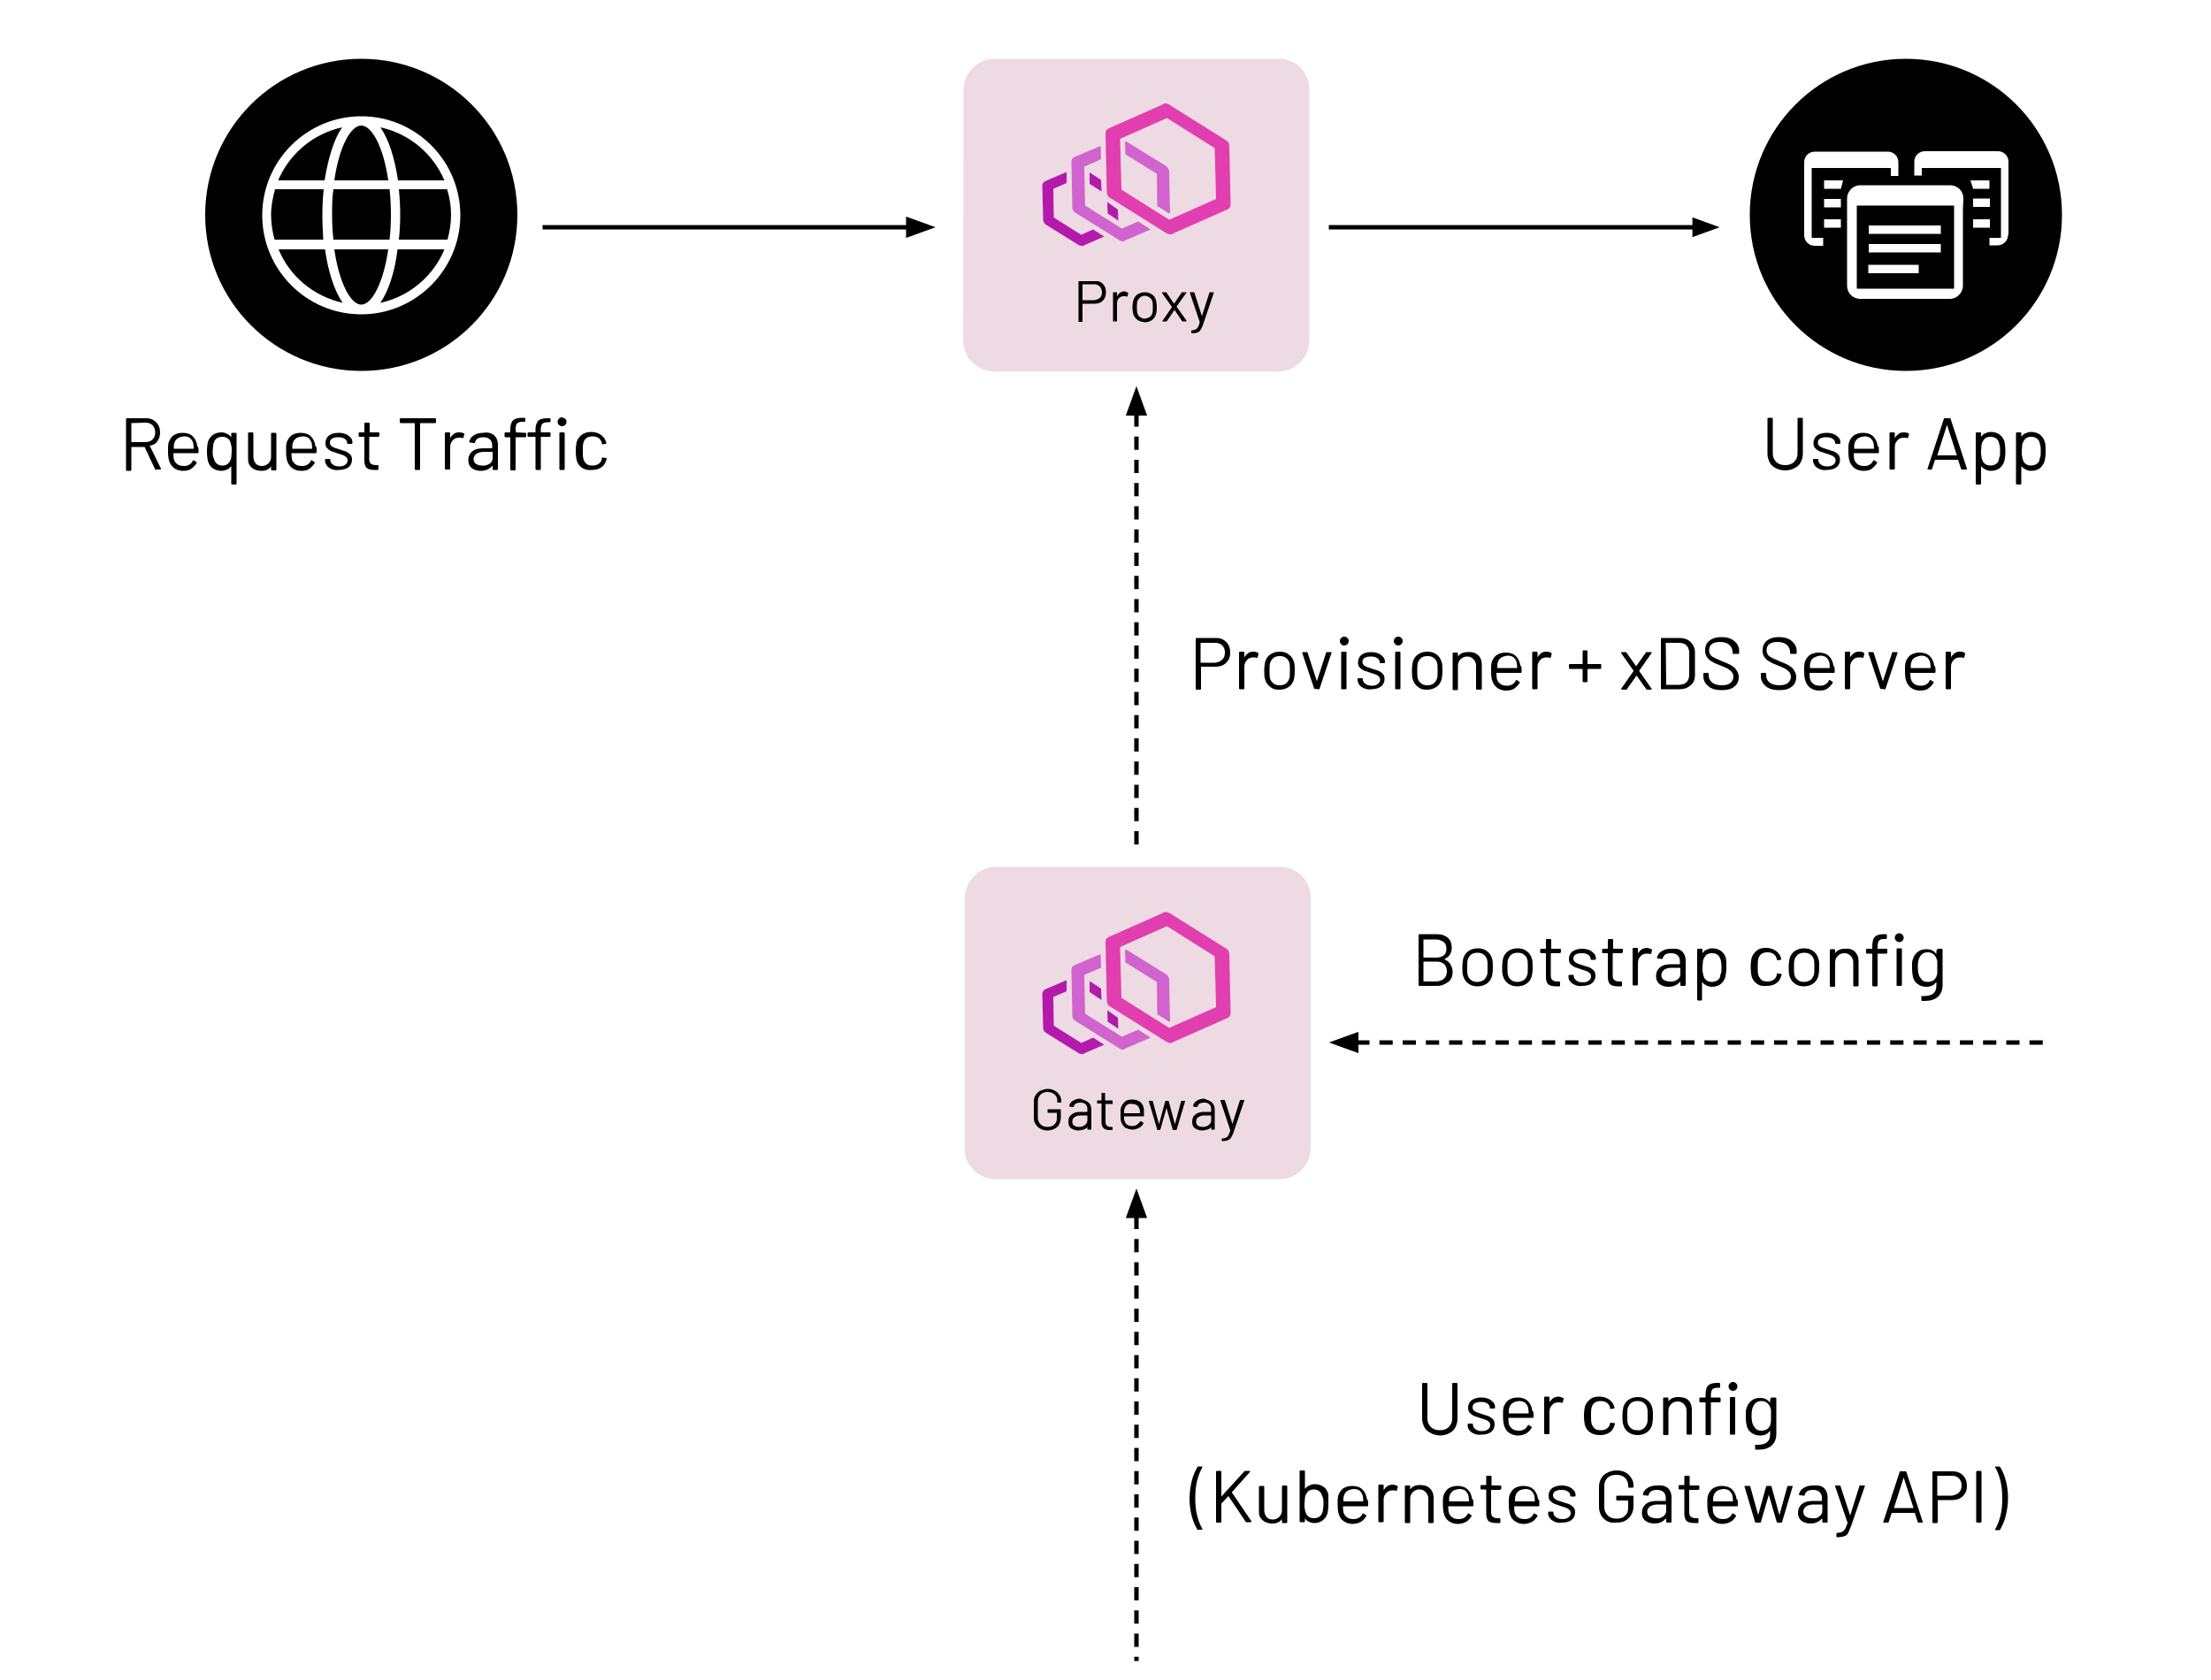 <?xml version="1.0" encoding="UTF-8"?>
<!-- Generator: Adobe Illustrator 27.4.1, SVG Export Plug-In . SVG Version: 6.00 Build 0)  -->
<svg xmlns="http://www.w3.org/2000/svg" xmlns:xlink="http://www.w3.org/1999/xlink" version="1.1" id="Layer_1" x="0px" y="0px" viewBox="0 0 500 380" style="enable-background:new 0 0 500 380;" xml:space="preserve">
<style type="text/css">
	.st0{fill-rule:evenodd;clip-rule:evenodd;}
	.st1{fill-rule:evenodd;clip-rule:evenodd;fill-opacity:0;}
	.st2{fill-rule:evenodd;clip-rule:evenodd;fill:#EEDAE3;}
	.st3{fill-rule:evenodd;clip-rule:evenodd;fill:#B31AAB;}
	.st4{fill-rule:evenodd;clip-rule:evenodd;fill:#D163CE;}
	.st5{fill-rule:evenodd;clip-rule:evenodd;fill:#E13EAF;}
	.st6{stroke:#000000;stroke-linejoin:round;stroke-miterlimit:8;stroke-dasharray:3,2.25;}
	.st7{stroke:#000000;stroke-miterlimit:10;}
	.st8{stroke:#000000;stroke-linejoin:round;stroke-miterlimit:8;}
	.st9{stroke:#000000;stroke-width:0.75;stroke-miterlimit:10;}
</style>
<g>
	<path class="st0" d="M77.4,28.8c-6.5,1.4-11.9,5.9-14.5,12h10.5C74.2,35.9,75.5,31.4,77.4,28.8z"></path>
	<path class="st0" d="M63,56.4c2.5,6.1,7.9,10.6,14.5,12.1c-1.9-2.7-3.3-7.1-4-12.1H63z"></path>
	<path class="st0" d="M72.9,48.6c0-1.9,0.1-3.9,0.3-5.8h-11c-0.5,1.8-0.9,3.8-0.9,5.8c0,1.9,0.3,3.8,0.8,5.6h11   C73,52.4,72.9,50.5,72.9,48.6z"></path>
	<path class="st0" d="M75.1,48.6c0,2,0.1,3.9,0.3,5.6h12.7c0.2-1.8,0.3-3.6,0.3-5.6c0-2.1-0.1-3.9-0.3-5.8H75.4   C75.1,44.7,75.1,46.6,75.1,48.6z"></path>
	<path class="st0" d="M87.8,40.8c-1.1-7.6-3.7-12.4-6.1-12.4s-5,4.8-6.1,12.4H87.8z"></path>
	<path class="st0" d="M75.6,56.4c1.1,7.6,3.7,12.5,6.1,12.5s5-4.9,6.1-12.5H75.6z"></path>
	<path class="st0" d="M86,28.8c1.9,2.6,3.3,7.1,4,12h10.5C97.9,34.7,92.5,30.2,86,28.8z"></path>
	<path class="st0" d="M90.5,48.6c0,1.9-0.1,3.8-0.3,5.6h11c0.5-1.8,0.8-3.7,0.8-5.6c0-2-0.3-3.9-0.9-5.8H90.2   C90.4,44.8,90.5,46.7,90.5,48.6z"></path>
	<path class="st0" d="M81.7,71.1c-12.4,0-22.4-10.1-22.4-22.4c0-12.4,10.1-22.4,22.4-22.4c12.4,0,22.4,10.1,22.4,22.4   S94,71.1,81.7,71.1z M81.7,13.3c-19.5,0-35.3,15.8-35.3,35.3s15.8,35.3,35.3,35.3S117,68.1,117,48.6S101.2,13.3,81.7,13.3z"></path>
	<path class="st0" d="M86,68.5c6.5-1.4,12-6,14.5-12.1H89.9C89.3,61.4,87.9,65.8,86,68.5z"></path>
	<path class="st0" d="M454.1,53.1c0,1.4-1.1,2.4-2.4,2.4h-1.8v-1.7h2.6V38h-17.9v1.7h-1.7v-3.1c0-1.4,1.1-2.4,2.4-2.4h16.5   c1.4,0,2.4,1.1,2.4,2.4v16.5H454.1z M446.2,49.6h3.8v1.9h-3.8V49.6z M450,44.9v1.9h-3.8v-1.9H450z M446.2,42.7l-0.6-1.9h4.3v1.9   H446.2z M443.9,47.3v0.2v17.1c0,1.6-1.3,3-3,3h-20.2c-1.7,0-3-1.3-3-3V47.4v-0.7v-1.8c0-1.6,1.3-3,3-3H441c1.7,0,3,1.3,3,3   L443.9,47.3L443.9,47.3z M416.3,42.7h-3.8v-1.9h4.3L416.3,42.7z M416.3,46.9h-3.8V45h3.8V46.9z M416.3,51.5h-3.8v-1.9h3.8V51.5z    M412.2,55.6h-1.8c-1.4,0-2.4-1.1-2.4-2.4V36.7c0-1.4,1.1-2.4,2.4-2.4h16.5c1.4,0,2.4,1.1,2.4,2.4v3.1h-1.7V38h-17.9v15.8h2.6v1.8   H412.2z M431,13.3c-19.5,0-35.3,15.8-35.3,35.3s15.8,35.3,35.3,35.3s35.3-15.8,35.3-35.3S450.5,13.3,431,13.3z"></path>
	<path class="st0" d="M438.9,52.9h-16.3V51h16.3V52.9z M438.9,57.1h-16.3v-1.9h16.3V57.1z M433.9,61.8h-11.4v-1.9h11.4V61.8z    M419.9,46.5v0.2v0.7v17.9h22V47.4v-0.2v-0.7H419.9z"></path>
	<rect x="26.1" y="90.3" class="st1" width="111.2" height="20.1"></rect>
	<g>
		<path d="M35.1,106.2l-2.4-5.1c0,0,0,0-0.1,0h-2.8c0,0-0.1,0-0.1,0.1v5.1c0,0.1-0.1,0.2-0.2,0.2h-0.8c-0.1,0-0.2-0.1-0.2-0.2V94.8    c0-0.1,0.1-0.2,0.2-0.2H33c1,0,1.7,0.3,2.3,0.9s0.9,1.4,0.9,2.3c0,0.8-0.2,1.4-0.6,2s-1,0.9-1.7,1c0,0-0.1,0,0,0.1l2.5,5.1    c0,0,0,0,0,0.1s0,0.1-0.1,0.1h-0.9C35.2,106.3,35.1,106.2,35.1,106.2z M29.7,95.7v4.2c0,0,0,0.1,0.1,0.1h3.1    c0.6,0,1.2-0.2,1.6-0.6c0.4-0.4,0.6-0.9,0.6-1.6c0-0.6-0.2-1.2-0.6-1.6c-0.4-0.4-0.9-0.6-1.6-0.6L29.7,95.7L29.7,95.7z"></path>
		<path d="M44.9,101.8v0.5c0,0.1-0.1,0.2-0.2,0.2h-5.4c0,0-0.1,0-0.1,0.1c0,0.6,0.1,1,0.1,1.2c0.1,0.5,0.4,0.9,0.8,1.2    c0.4,0.3,0.9,0.4,1.5,0.4c0.5,0,0.9-0.1,1.2-0.3c0.4-0.2,0.6-0.5,0.8-0.9c0.1-0.1,0.1-0.1,0.2-0.1l0.6,0.4    c0.1,0.1,0.1,0.1,0.1,0.2c-0.3,0.5-0.7,0.9-1.2,1.3s-1.2,0.5-1.9,0.5c-0.8,0-1.4-0.2-2-0.6c-0.5-0.4-0.9-0.9-1.1-1.5    c-0.2-0.5-0.3-1.3-0.3-2.3c0-0.5,0-0.8,0-1.1s0.1-0.6,0.1-0.8c0.2-0.7,0.6-1.3,1.1-1.7c0.6-0.4,1.3-0.6,2.1-0.6    c1,0,1.8,0.3,2.3,0.8s0.9,1.2,1,2.2C44.8,101,44.9,101.4,44.9,101.8z M40.1,99.2c-0.4,0.3-0.6,0.7-0.7,1.1    c-0.1,0.2-0.1,0.6-0.1,1.1c0,0,0,0.1,0.1,0.1h4.3c0,0,0.1,0,0.1-0.1c0-0.5-0.1-0.9-0.1-1.1c-0.1-0.5-0.4-0.9-0.7-1.2    c-0.4-0.3-0.8-0.4-1.4-0.4C40.9,98.8,40.5,98.9,40.1,99.2z"></path>
		<path d="M52.5,97.9h0.8c0.1,0,0.2,0.1,0.2,0.2v11.3c0,0.1-0.1,0.2-0.2,0.2h-0.8c-0.1,0-0.2-0.1-0.2-0.2v-3.9l0,0c0,0,0,0-0.1,0    c-0.2,0.3-0.5,0.6-0.9,0.7c-0.4,0.2-0.8,0.3-1.2,0.3c-0.8,0-1.4-0.2-2-0.6s-0.9-1-1.1-1.7c-0.1-0.5-0.2-1.1-0.2-2.1    c0-0.9,0.1-1.6,0.2-2.1c0.2-0.7,0.6-1.2,1.1-1.6s1.2-0.6,2-0.6c0.4,0,0.8,0.1,1.2,0.3c0.4,0.2,0.7,0.4,0.9,0.7c0,0,0,0,0.1,0l0,0    V98C52.4,97.9,52.4,97.9,52.5,97.9z M52.3,103.3c0-0.3,0.1-0.7,0.1-1.3c0-0.5,0-0.9-0.1-1.2s-0.1-0.6-0.2-0.8    c-0.1-0.4-0.4-0.7-0.7-0.9c-0.3-0.2-0.7-0.3-1.1-0.3c-0.5,0-0.9,0.1-1.2,0.3c-0.3,0.2-0.6,0.5-0.7,0.9c-0.1,0.2-0.2,0.5-0.2,0.8    s-0.1,0.7-0.1,1.2s0,1,0.1,1.3s0.2,0.6,0.3,0.8c0.1,0.4,0.4,0.7,0.7,0.9c0.3,0.2,0.7,0.3,1.1,0.3c0.4,0,0.8-0.1,1.1-0.3    s0.5-0.5,0.7-0.9C52.2,103.9,52.3,103.6,52.3,103.3z"></path>
		<path d="M61.5,97.9h0.8c0.1,0,0.2,0.1,0.2,0.2v8.1c0,0.1-0.1,0.2-0.2,0.2h-0.8c-0.1,0-0.2-0.1-0.2-0.2v-0.7l0,0l0,0    c-0.5,0.7-1.2,1-2.2,1c-0.5,0-1-0.1-1.5-0.3s-0.8-0.5-1.1-0.9s-0.4-0.9-0.4-1.5V98c0-0.1,0.1-0.2,0.2-0.2h0.8    c0.1,0,0.2,0.1,0.2,0.2v5.3c0,0.6,0.2,1.1,0.5,1.5s0.8,0.6,1.4,0.6c0.6,0,1.1-0.2,1.5-0.6s0.6-0.9,0.6-1.5V98    C61.4,97.9,61.4,97.9,61.5,97.9z"></path>
		<path d="M71.6,101.8v0.5c0,0.1-0.1,0.2-0.2,0.2H66c0,0-0.1,0-0.1,0.1c0,0.6,0.1,1,0.1,1.2c0.1,0.5,0.4,0.9,0.8,1.2    c0.4,0.3,0.9,0.4,1.5,0.4c0.5,0,0.9-0.1,1.2-0.3c0.4-0.2,0.6-0.5,0.8-0.9c0.1-0.1,0.1-0.1,0.2-0.1l0.6,0.4    c0.1,0.1,0.1,0.1,0.1,0.2c-0.3,0.5-0.7,0.9-1.2,1.3s-1.2,0.5-1.9,0.5c-0.8,0-1.4-0.2-2-0.6c-0.5-0.4-0.9-0.9-1.1-1.5    c-0.2-0.5-0.3-1.3-0.3-2.3c0-0.5,0-0.8,0-1.1s0.1-0.6,0.1-0.8c0.2-0.7,0.6-1.3,1.1-1.7c0.6-0.4,1.3-0.6,2.1-0.6    c1,0,1.8,0.3,2.3,0.8s0.9,1.2,1,2.2C71.6,101,71.6,101.4,71.6,101.8z M66.9,99.2c-0.4,0.3-0.6,0.7-0.7,1.1    c-0.1,0.2-0.1,0.6-0.1,1.1c0,0,0,0.1,0.1,0.1h4.3c0,0,0.1,0,0.1-0.1c0-0.5-0.1-0.9-0.1-1.1c-0.1-0.5-0.4-0.9-0.7-1.2    c-0.4-0.3-0.8-0.4-1.4-0.4C67.7,98.8,67.2,98.9,66.9,99.2z"></path>
		<path d="M75,106.1c-0.5-0.2-0.9-0.5-1.1-0.8s-0.4-0.7-0.4-1.1V104c0-0.1,0.1-0.2,0.2-0.2h0.8c0.1,0,0.2,0.1,0.2,0.2v0.1    c0,0.4,0.2,0.7,0.6,1s0.9,0.4,1.4,0.4c0.6,0,1-0.1,1.4-0.4s0.5-0.6,0.5-1c0-0.3-0.1-0.5-0.3-0.7c-0.2-0.2-0.4-0.3-0.6-0.4    s-0.6-0.2-1.2-0.4c-0.6-0.2-1.1-0.4-1.5-0.5c-0.4-0.2-0.7-0.4-1-0.7c-0.3-0.3-0.4-0.7-0.4-1.2c0-0.7,0.3-1.3,0.8-1.7    s1.3-0.6,2.2-0.6c0.6,0,1.1,0.1,1.6,0.3c0.5,0.2,0.8,0.5,1.1,0.8c0.3,0.3,0.4,0.7,0.4,1.2l0,0c0,0.1-0.1,0.2-0.2,0.2h-0.8    c-0.1,0-0.2-0.1-0.2-0.2l0,0c0-0.4-0.2-0.7-0.5-0.9c-0.4-0.3-0.8-0.4-1.5-0.4c-0.6,0-1,0.1-1.4,0.3c-0.3,0.2-0.5,0.5-0.5,0.9    s0.2,0.7,0.5,0.9s0.8,0.4,1.5,0.6c0.6,0.2,1.2,0.4,1.6,0.5c0.4,0.2,0.7,0.4,1,0.7c0.3,0.3,0.4,0.7,0.4,1.2c0,0.7-0.3,1.3-0.8,1.7    c-0.6,0.4-1.3,0.6-2.2,0.6C76.1,106.4,75.5,106.3,75,106.1z"></path>
		<path d="M85.5,98.8h-1.9c0,0-0.1,0-0.1,0.1v4.9c0,0.5,0.1,0.9,0.4,1.1s0.6,0.3,1.1,0.3h0.4c0.1,0,0.2,0.1,0.2,0.2v0.7    c0,0.1-0.1,0.2-0.2,0.2s-0.3,0-0.6,0c-0.8,0-1.4-0.1-1.8-0.4s-0.6-0.9-0.6-1.7v-5.3c0,0,0-0.1-0.1-0.1h-1c-0.1,0-0.2-0.1-0.2-0.2    V98c0-0.1,0.1-0.2,0.2-0.2h1c0,0,0.1,0,0.1-0.1v-1.9c0-0.1,0.1-0.2,0.2-0.2h0.8c0.1,0,0.2,0.1,0.2,0.2v1.9c0,0,0,0.1,0.1,0.1h1.9    c0.1,0,0.2,0.1,0.2,0.2v0.6C85.6,98.8,85.6,98.8,85.5,98.8z"></path>
		<path d="M98.6,94.8v0.7c0,0.1-0.1,0.2-0.2,0.2h-3.3c0,0-0.1,0-0.1,0.1v10.3c0,0.1-0.1,0.2-0.2,0.2H94c-0.1,0-0.2-0.1-0.2-0.2V95.8    c0,0,0-0.1-0.1-0.1h-3.1c-0.1,0-0.2-0.1-0.2-0.2v-0.7c0-0.1,0.1-0.2,0.2-0.2h7.7C98.5,94.6,98.6,94.7,98.6,94.8z"></path>
		<path d="M104.9,98c0.1,0,0.1,0.1,0.1,0.2l-0.2,0.8c0,0.1-0.1,0.1-0.2,0.1c-0.2-0.1-0.4-0.1-0.6-0.1h-0.2c-0.6,0-1.1,0.2-1.4,0.6    c-0.4,0.4-0.6,0.9-0.6,1.5v4.9c0,0.1-0.1,0.2-0.2,0.2h-0.8c-0.1,0-0.2-0.1-0.2-0.2v-8c0-0.1,0.1-0.2,0.2-0.2h0.8    c0.1,0,0.2,0.1,0.2,0.2v1v0.1l0,0c0.2-0.4,0.5-0.7,0.9-1s0.8-0.3,1.3-0.3C104.3,97.8,104.6,97.9,104.9,98z"></path>
		<path d="M111.8,98.5c0.5,0.5,0.8,1.2,0.8,2v5.6c0,0.1-0.1,0.2-0.2,0.2h-0.8c-0.1,0-0.2-0.1-0.2-0.2v-0.7l0,0c0,0,0,0-0.1,0    c-0.3,0.3-0.6,0.6-1.1,0.8c-0.4,0.2-0.9,0.3-1.5,0.3c-0.8,0-1.4-0.2-2-0.6c-0.5-0.4-0.8-1-0.8-1.8s0.3-1.5,0.9-2s1.4-0.7,2.5-0.7    h1.9c0,0,0.1,0,0.1-0.1v-0.6c0-0.6-0.2-1-0.5-1.3s-0.8-0.5-1.5-0.5c-0.5,0-1,0.1-1.3,0.3c-0.3,0.2-0.5,0.5-0.6,0.9    c0,0.1-0.1,0.2-0.2,0.1l-0.9-0.1c-0.1,0-0.2-0.1-0.2-0.1c0.1-0.6,0.4-1.1,1-1.5s1.3-0.6,2.2-0.6C110.4,97.7,111.2,98,111.8,98.5z     M110.7,104.9c0.5-0.3,0.7-0.8,0.7-1.3v-1.3c0,0,0-0.1-0.1-0.1h-1.7c-0.7,0-1.3,0.1-1.8,0.4c-0.4,0.3-0.7,0.7-0.7,1.2    s0.2,0.9,0.5,1.1s0.8,0.4,1.3,0.4C109.6,105.4,110.2,105.2,110.7,104.9z"></path>
		<path d="M116.7,97.8C116.7,97.8,116.7,97.9,116.7,97.8l2.1,0.1c0.1,0,0.2,0.1,0.2,0.2v0.6c0,0.1-0.1,0.2-0.2,0.2h-2.1    c0,0-0.1,0-0.1,0.1v7.2c0,0.1-0.1,0.2-0.2,0.2h-0.8c-0.1,0-0.2-0.1-0.2-0.2V99c0,0,0-0.1-0.1-0.1h-1c-0.1,0-0.2-0.1-0.2-0.2V98    c0-0.1,0.1-0.2,0.2-0.2h1c0,0,0.1,0,0.1-0.1v-0.6c0-0.9,0.2-1.6,0.6-2s1.1-0.6,2.1-0.6h0.5c0.1,0,0.2,0.1,0.2,0.2v0.5    c0,0.1-0.1,0.2-0.2,0.2h-0.5c-0.6,0-1,0.2-1.2,0.4c-0.2,0.3-0.3,0.7-0.3,1.3L116.7,97.8L116.7,97.8z M121.7,95.2    c0.4-0.4,1.1-0.6,2.1-0.6h0.5c0.1,0,0.2,0.1,0.2,0.2v0.5c0,0.1-0.1,0.2-0.2,0.2h-0.5c-0.6,0-1,0.2-1.2,0.4    c-0.2,0.3-0.3,0.7-0.3,1.3v0.5c0,0,0,0.1,0.1,0.1h1.9c0.1,0,0.2,0.1,0.2,0.2v0.6c0,0.1-0.1,0.2-0.2,0.2h-1.9c0,0-0.1,0-0.1,0.1    v7.2c0,0.1-0.1,0.2-0.2,0.2h-0.8c-0.1,0-0.2-0.1-0.2-0.2v-7.2c0,0,0-0.1-0.1-0.1h-1.5c-0.1,0-0.2-0.1-0.2-0.2V98    c0-0.1,0.1-0.2,0.2-0.2h1.5c0,0,0.1,0,0.1-0.1v-0.6C121.1,96.3,121.3,95.7,121.7,95.2z M127.8,94.7c0.2,0.2,0.3,0.4,0.3,0.7    c0,0.3-0.1,0.5-0.3,0.7s-0.4,0.3-0.7,0.3c-0.3,0-0.5-0.1-0.7-0.3s-0.3-0.4-0.3-0.7c0-0.3,0.1-0.5,0.3-0.7c0.2-0.2,0.4-0.3,0.7-0.3    C127.4,94.5,127.6,94.6,127.8,94.7z M126.5,106.1V98c0-0.1,0.1-0.2,0.2-0.2h0.8c0.1,0,0.2,0.1,0.2,0.2v8.1c0,0.1-0.1,0.2-0.2,0.2    h-0.8C126.6,106.3,126.5,106.2,126.5,106.1z"></path>
		<path d="M131.6,105.8c-0.6-0.4-1-1-1.2-1.7c-0.1-0.5-0.2-1.2-0.2-2.1c0-0.8,0.1-1.5,0.2-2c0.2-0.7,0.6-1.2,1.2-1.7    c0.6-0.4,1.3-0.6,2.1-0.6s1.5,0.2,2.1,0.6s1,0.9,1.2,1.5c0.1,0.2,0.1,0.4,0.1,0.5l0,0c0,0.1,0,0.1-0.1,0.1l-0.8,0.1l0,0    c-0.1,0-0.1,0-0.1-0.1v-0.2c-0.1-0.4-0.3-0.8-0.7-1.1c-0.4-0.3-0.9-0.4-1.4-0.4s-1,0.1-1.4,0.4s-0.6,0.7-0.7,1.2    c-0.1,0.4-0.1,1-0.1,1.7s0,1.3,0.1,1.7c0.1,0.5,0.4,0.9,0.7,1.2s0.8,0.4,1.4,0.4c0.5,0,1-0.1,1.4-0.4s0.6-0.6,0.7-1.1v-0.1v-0.1    c0-0.1,0.1-0.2,0.2-0.1l0.8,0.1c0.1,0,0.2,0.1,0.1,0.2l-0.1,0.3c-0.2,0.6-0.5,1.2-1.1,1.6s-1.3,0.6-2.1,0.6    C132.9,106.4,132.2,106.2,131.6,105.8z"></path>
	</g>
	<g>
		<path d="M401.6,105.9c-0.6-0.3-1.1-0.7-1.4-1.3c-0.3-0.6-0.5-1.2-0.5-2v-7.9c0-0.1,0.1-0.2,0.2-0.2h0.8c0.1,0,0.2,0.1,0.2,0.2v7.9    c0,0.8,0.3,1.4,0.8,1.9s1.2,0.7,2,0.7s1.5-0.2,2-0.7s0.8-1.1,0.8-1.9v-7.9c0-0.1,0.1-0.2,0.2-0.2h0.8c0.1,0,0.2,0.1,0.2,0.2v7.9    c0,0.7-0.2,1.4-0.5,2s-0.8,1-1.4,1.3s-1.3,0.5-2.1,0.5S402.2,106.2,401.6,105.9z"></path>
		<path d="M411.5,106.1c-0.5-0.2-0.9-0.5-1.1-0.8s-0.4-0.7-0.4-1.1V104c0-0.1,0.1-0.2,0.2-0.2h0.8c0.1,0,0.2,0.1,0.2,0.2v0.1    c0,0.4,0.2,0.7,0.6,1s0.9,0.4,1.4,0.4c0.6,0,1-0.1,1.4-0.4s0.5-0.6,0.5-1c0-0.3-0.1-0.5-0.3-0.7c-0.2-0.2-0.4-0.3-0.6-0.4    s-0.6-0.2-1.2-0.4c-0.6-0.2-1.1-0.4-1.5-0.5c-0.4-0.2-0.7-0.4-1-0.7c-0.3-0.3-0.4-0.7-0.4-1.2c0-0.7,0.3-1.3,0.8-1.7    s1.3-0.6,2.2-0.6c0.6,0,1.1,0.1,1.6,0.3c0.5,0.2,0.8,0.5,1.1,0.8c0.3,0.3,0.4,0.7,0.4,1.2l0,0c0,0.1-0.1,0.2-0.2,0.2h-0.8    c-0.1,0-0.2-0.1-0.2-0.2l0,0c0-0.4-0.2-0.7-0.5-0.9c-0.4-0.3-0.8-0.4-1.5-0.4c-0.6,0-1,0.1-1.4,0.3c-0.3,0.2-0.5,0.5-0.5,0.9    s0.2,0.7,0.5,0.9s0.8,0.4,1.5,0.6c0.6,0.2,1.2,0.4,1.6,0.5c0.4,0.2,0.7,0.4,1,0.7c0.3,0.3,0.4,0.7,0.4,1.2c0,0.7-0.3,1.3-0.8,1.7    c-0.6,0.4-1.3,0.6-2.2,0.6C412.5,106.4,412,106.3,411.5,106.1z"></path>
		<path d="M424.9,101.8v0.5c0,0.1-0.1,0.2-0.2,0.2h-5.4c0,0-0.1,0-0.1,0.1c0,0.6,0.1,1,0.1,1.2c0.1,0.5,0.4,0.9,0.8,1.2    c0.4,0.3,0.9,0.4,1.5,0.4c0.5,0,0.9-0.1,1.2-0.3c0.4-0.2,0.6-0.5,0.8-0.9c0.1-0.1,0.1-0.1,0.2-0.1l0.6,0.4    c0.1,0.1,0.1,0.1,0.1,0.2c-0.3,0.5-0.7,0.9-1.2,1.3s-1.2,0.5-1.9,0.5c-0.8,0-1.4-0.2-2-0.6c-0.5-0.4-0.9-0.9-1.1-1.5    c-0.2-0.5-0.3-1.3-0.3-2.3c0-0.5,0-0.8,0-1.1s0.1-0.6,0.1-0.8c0.2-0.7,0.6-1.3,1.1-1.7c0.6-0.4,1.3-0.6,2.1-0.6    c1,0,1.8,0.3,2.3,0.8s0.9,1.2,1,2.2C424.9,101,424.9,101.4,424.9,101.8z M420.1,99.2c-0.4,0.3-0.6,0.7-0.7,1.1    c-0.1,0.2-0.1,0.6-0.1,1.1c0,0,0,0.1,0.1,0.1h4.3c0,0,0.1,0,0.1-0.1c0-0.5-0.1-0.9-0.1-1.1c-0.1-0.5-0.4-0.9-0.7-1.2    c-0.4-0.3-0.8-0.4-1.4-0.4C421,98.8,420.5,98.9,420.1,99.2z"></path>
		<path d="M431.6,98c0.1,0,0.1,0.1,0.1,0.2l-0.2,0.8c0,0.1-0.1,0.1-0.2,0.1c-0.2-0.1-0.4-0.1-0.6-0.1h-0.2c-0.6,0-1.1,0.2-1.4,0.6    c-0.4,0.4-0.6,0.9-0.6,1.5v4.9c0,0.1-0.1,0.2-0.2,0.2h-0.8c-0.1,0-0.2-0.1-0.2-0.2v-8c0-0.1,0.1-0.2,0.2-0.2h0.8    c0.1,0,0.2,0.1,0.2,0.2v1v0.1l0,0c0.2-0.4,0.5-0.7,0.9-1s0.8-0.3,1.3-0.3C431,97.8,431.3,97.9,431.6,98z"></path>
		<path d="M443.5,106.1l-0.7-2.1c0,0,0,0-0.1,0h-5h-0.1l-0.7,2.1c0,0.1-0.1,0.1-0.2,0.1H436c-0.1,0-0.2-0.1-0.1-0.2l3.7-11.3    c0-0.1,0.1-0.1,0.2-0.1h1.1c0.1,0,0.2,0,0.2,0.1l3.7,11.3v0.1c0,0.1,0,0.1-0.1,0.1h-0.9C443.6,106.3,443.6,106.2,443.5,106.1z     M438.1,103C438.1,103,438.2,103,438.1,103h4.3c0,0,0,0,0.1,0s0,0,0-0.1l-2.2-6.8l0,0l0,0L438.1,103L438.1,103z"></path>
		<path d="M453.5,102.1c0,0.9-0.1,1.6-0.2,2.1c-0.2,0.7-0.6,1.3-1.1,1.7c-0.5,0.4-1.2,0.6-2,0.6c-0.4,0-0.8-0.1-1.2-0.3    c-0.4-0.2-0.7-0.4-0.9-0.7c0,0,0,0-0.1,0l0,0v3.9c0,0.1-0.1,0.2-0.2,0.2H447c-0.1,0-0.2-0.1-0.2-0.2V98c0-0.1,0.1-0.2,0.2-0.2h0.8    c0.1,0,0.2,0.1,0.2,0.2v0.7l0,0c0,0,0,0,0.1,0c0.2-0.3,0.5-0.6,0.9-0.7c0.4-0.2,0.8-0.3,1.2-0.3c0.8,0,1.4,0.2,2,0.6    c0.5,0.4,0.9,0.9,1.1,1.6C453.4,100.5,453.5,101.2,453.5,102.1z M452.2,103.3c0.1-0.3,0.1-0.7,0.1-1.3c0-0.5,0-0.9-0.1-1.2    s-0.1-0.6-0.2-0.8c-0.1-0.4-0.4-0.7-0.7-0.9c-0.3-0.2-0.7-0.3-1.2-0.3c-0.4,0-0.8,0.1-1.1,0.3c-0.3,0.2-0.5,0.5-0.7,0.9    c-0.1,0.2-0.2,0.5-0.2,0.8s-0.1,0.7-0.1,1.2s0,0.9,0.1,1.3c0,0.3,0.1,0.6,0.2,0.8c0.1,0.4,0.4,0.7,0.7,0.9s0.7,0.3,1.1,0.3    s0.8-0.1,1.2-0.3c0.3-0.2,0.6-0.5,0.7-0.9C452,103.9,452.1,103.6,452.2,103.3z"></path>
		<path d="M462.6,102.1c0,0.9-0.1,1.6-0.2,2.1c-0.2,0.7-0.6,1.3-1.1,1.7c-0.5,0.4-1.2,0.6-2,0.6c-0.4,0-0.8-0.1-1.2-0.3    c-0.4-0.2-0.7-0.4-0.9-0.7c0,0,0,0-0.1,0l0,0v3.9c0,0.1-0.1,0.2-0.2,0.2h-0.8c-0.1,0-0.2-0.1-0.2-0.2V98c0-0.1,0.1-0.2,0.2-0.2    h0.8c0.1,0,0.2,0.1,0.2,0.2v0.7l0,0c0,0,0,0,0.1,0c0.2-0.3,0.5-0.6,0.9-0.7c0.4-0.2,0.8-0.3,1.2-0.3c0.8,0,1.4,0.2,2,0.6    c0.5,0.4,0.9,0.9,1.1,1.6C462.6,100.5,462.6,101.2,462.6,102.1z M461.4,103.3c0.1-0.3,0.1-0.7,0.1-1.3c0-0.5,0-0.9-0.1-1.2    s-0.1-0.6-0.2-0.8c-0.1-0.4-0.4-0.7-0.7-0.9c-0.3-0.2-0.7-0.3-1.2-0.3c-0.4,0-0.8,0.1-1.1,0.3c-0.3,0.2-0.5,0.5-0.7,0.9    c-0.1,0.2-0.2,0.5-0.2,0.8s-0.1,0.7-0.1,1.2s0,0.9,0.1,1.3c0,0.3,0.1,0.6,0.2,0.8c0.1,0.4,0.4,0.7,0.7,0.9s0.7,0.3,1.1,0.3    s0.8-0.1,1.2-0.3c0.3-0.2,0.6-0.5,0.7-0.9C461.2,103.9,461.3,103.6,461.4,103.3z"></path>
	</g>
	<path class="st2" d="M217.9,20.3L217.9,20.3c0-3.8,3.1-7,7-7h64.3c1.8,0,3.6,0.7,4.9,2s2,3.1,2,4.9V77c0,3.8-3.1,7-7,7h-64.3   c-3.8,0-7-3.1-7-7L217.9,20.3L217.9,20.3z"></path>
	<g>
		<polygon class="st3" points="246.4,39 246.4,41.6 249.1,43.3 249,40.7   "></polygon>
		<path class="st3" d="M250.4,45.7l0.1,2.6l2.4,1.6l-0.1-2.5L250.4,45.7C250.5,45.7,250.4,45.7,250.4,45.7z M250.4,45.7L250.4,45.7    L250.4,45.7z"></path>
		<path class="st3" d="M241.2,38.9l-4.9,2.1c-0.3,0.2-0.6,0.6-0.6,0.9l0.2,7.8c0,0.4,0.2,0.8,0.6,1.1l7.4,4.6    c0.3,0.2,0.6,0.2,0.8,0.2c0.1,0,0.2,0,0.3,0c0,0,0.1,0,0.1-0.1l4.6-2l-2.5-1.6l-2.7,1.2l-6.2-3.9l-0.1-6.5l3-1.3L241.2,38.9    L241.2,38.9z"></path>
		<path class="st4" d="M254.7,32l-0.3,0.1l0.1,2.8l7.1,4.4l0.1,7.3l2.7,1.7l0.2-0.1l-0.2-9.5c-0.1-0.4-0.3-0.9-0.8-1.2L254.7,32z"></path>
		<path class="st4" d="M248.9,33l-5.9,2.5c-0.5,0.2-0.7,0.6-0.7,1.1l0.2,10.4c0,0.5,0.3,0.9,0.8,1.2l9.8,6.1    c0.2,0.2,0.6,0.3,0.8,0.3c0.1,0,0.3,0,0.4-0.1c0.1,0,0.1-0.1,0.1-0.1l5.8-2.5l-2.8-1.8l-3.7,1.6l-8.3-5.2l-0.2-8.8L249,36    L248.9,33z"></path>
		<path class="st5" d="M263.6,23.4c-0.2,0-0.3,0-0.5,0.1c-0.1,0-0.1,0.1-0.1,0.1L250.8,29c-0.5,0.2-0.8,0.6-0.8,1.2l0.3,13.3    c0,0.5,0.3,1.1,0.8,1.3l12.6,7.9c0.3,0.2,0.6,0.3,1,0.3c0.2,0,0.3,0,0.5-0.1c0.1,0,0.1,0,0.1-0.1l12.2-5.4    c0.5-0.2,0.8-0.6,0.8-1.2L278,33c0-0.5-0.3-1.1-0.8-1.3l-12.6-7.9C264.3,23.5,263.9,23.4,263.6,23.4z M263.9,26.7l10.8,6.8L275,45    l-10.6,4.7l-10.8-6.8l-0.3-11.5L263.9,26.7z"></path>
	</g>
	<g>
		<path class="st2" d="M218.2,203.1L218.2,203.1c0-3.8,3.1-7,7-7h64.3c1.8,0,3.6,0.7,4.9,2s2,3.1,2,4.9v56.7c0,3.8-3.1,7-7,7h-64.3    c-3.8,0-7-3.1-7-7v-56.6H218.2z"></path>
		<g>
			<polygon class="st3" points="246.4,221.9 246.4,224.4 249.1,226.2 249,223.6    "></polygon>
			<path class="st3" d="M250.4,228.5l0.1,2.6l2.4,1.6l-0.1-2.5L250.4,228.5C250.5,228.6,250.4,228.6,250.4,228.5z M250.4,228.5     L250.4,228.5L250.4,228.5z"></path>
			<path class="st3" d="M241.2,221.7l-4.9,2.1c-0.3,0.2-0.6,0.6-0.6,0.9l0.2,7.8c0,0.4,0.2,0.8,0.6,1.1l7.4,4.6     c0.3,0.2,0.6,0.2,0.8,0.2c0.1,0,0.2,0,0.3,0c0,0,0.1,0,0.1-0.1l4.6-2l-2.5-1.6l-2.7,1.2l-6.2-3.9l-0.1-6.5l3-1.3L241.2,221.7     L241.2,221.7z"></path>
			<path class="st4" d="M254.7,214.8l-0.3,0.1l0.1,2.8l7.1,4.4l0.1,7.3l2.7,1.7l0.2-0.1l-0.2-9.5c-0.1-0.4-0.3-0.9-0.8-1.2     L254.7,214.8z"></path>
			<path class="st4" d="M248.9,215.8l-5.9,2.5c-0.5,0.2-0.7,0.6-0.7,1.1l0.2,10.4c0,0.5,0.3,0.9,0.8,1.2l9.8,6.1     c0.2,0.2,0.6,0.3,0.8,0.3c0.1,0,0.3,0,0.4-0.1c0.1,0,0.1-0.1,0.1-0.1l5.8-2.5l-2.8-1.8l-3.7,1.6l-8.3-5.2l-0.2-8.8l3.8-1.6     L248.9,215.8z"></path>
			<path class="st5" d="M263.6,206.3c-0.2,0-0.3,0-0.5,0.1c-0.1,0-0.1,0.1-0.1,0.1l-12.2,5.4c-0.5,0.2-0.8,0.6-0.8,1.2l0.3,13.3     c0,0.5,0.3,1.1,0.8,1.3l12.6,7.9c0.3,0.2,0.6,0.3,1,0.3c0.2,0,0.3,0,0.5-0.1c0.1,0,0.1,0,0.1-0.1l12.2-5.4     c0.5-0.2,0.8-0.6,0.8-1.2l-0.3-13.3c0-0.5-0.3-1.1-0.8-1.3l-12.6-7.9C264.3,206.4,263.9,206.3,263.6,206.3z M263.9,209.5     l10.8,6.8l0.3,11.5l-10.6,4.7l-10.8-6.8l-0.3-11.5L263.9,209.5z"></path>
		</g>
		<g>
			<path d="M235.3,255.3c-0.5-0.2-0.8-0.6-1.1-1s-0.4-0.9-0.4-1.5v-3.6c0-0.6,0.1-1.1,0.4-1.5s0.6-0.8,1.1-1s1-0.4,1.6-0.4     s1.1,0.1,1.6,0.4c0.5,0.2,0.8,0.6,1.1,1s0.4,0.9,0.4,1.4v0.2c0,0.1,0,0.1-0.1,0.1h-0.7c-0.1,0-0.1,0-0.1-0.1V249     c0-0.6-0.2-1.1-0.6-1.4c-0.4-0.4-0.9-0.6-1.6-0.6c-0.7,0-1.2,0.2-1.6,0.6s-0.6,0.9-0.6,1.5v3.7c0,0.6,0.2,1.1,0.6,1.5     s0.9,0.6,1.6,0.6c0.6,0,1.2-0.2,1.5-0.5c0.4-0.4,0.6-0.8,0.6-1.4v-1.2c0,0,0-0.1-0.1-0.1H237c-0.1,0-0.1,0-0.1-0.1V251     c0-0.1,0-0.1,0.1-0.1h2.8c0.1,0,0.1,0,0.1,0.1v1.7c0,0.9-0.3,1.7-0.8,2.2c-0.6,0.5-1.3,0.8-2.3,0.8     C236.3,255.7,235.8,255.6,235.3,255.3z"></path>
			<path d="M246.2,249.4c0.4,0.4,0.6,0.9,0.6,1.6v4.4c0,0.1,0,0.1-0.1,0.1H246c-0.1,0-0.1,0-0.1-0.1v-0.5l0,0l0,0     c-0.2,0.3-0.5,0.5-0.9,0.6s-0.7,0.2-1.2,0.2c-0.6,0-1.1-0.2-1.6-0.5c-0.4-0.3-0.6-0.8-0.6-1.5s0.2-1.2,0.7-1.6s1.1-0.6,2-0.6h1.5     c0,0,0.1,0,0.1-0.1v-0.5c0-0.5-0.1-0.8-0.4-1.1c-0.3-0.3-0.6-0.4-1.2-0.4c-0.4,0-0.8,0.1-1,0.2s-0.4,0.4-0.5,0.7     c0,0.1-0.1,0.1-0.2,0.1l-0.7-0.1c-0.1,0-0.1-0.1-0.1-0.1c0.1-0.5,0.3-0.9,0.8-1.2s1-0.5,1.7-0.5     C245.1,248.8,245.7,249,246.2,249.4z M245.3,254.5c0.4-0.3,0.6-0.6,0.6-1.1v-1c0,0,0-0.1-0.1-0.1h-1.4c-0.6,0-1,0.1-1.4,0.4     c-0.4,0.2-0.5,0.6-0.5,1s0.1,0.7,0.4,0.9c0.3,0.2,0.6,0.3,1.1,0.3C244.5,254.9,244.9,254.8,245.3,254.5z"></path>
			<path d="M251.6,249.7h-1.5c0,0-0.1,0-0.1,0.1v3.9c0,0.4,0.1,0.7,0.3,0.9s0.5,0.3,0.9,0.3h0.3c0.1,0,0.1,0,0.1,0.1v0.5     c0,0.1,0,0.1-0.1,0.1s-0.3,0-0.5,0c-0.6,0-1.1-0.1-1.4-0.4s-0.5-0.7-0.5-1.3v-4.2c0,0,0-0.1-0.1-0.1h-0.8c-0.1,0-0.1,0-0.1-0.1     V249c0-0.1,0-0.1,0.1-0.1h0.8c0,0,0.1,0,0.1-0.1v-1.5c0-0.1,0-0.1,0.1-0.1h0.6c0.1,0,0.1,0,0.1,0.1v1.5c0,0,0,0.1,0.1,0.1h1.5     c0.1,0,0.1,0,0.1,0.1v0.5C251.7,249.6,251.7,249.7,251.6,249.7z"></path>
			<path d="M258.7,252v0.4c0,0.1,0,0.1-0.1,0.1h-4.3c0,0-0.1,0-0.1,0.1c0,0.5,0,0.8,0.1,0.9c0.1,0.4,0.3,0.7,0.6,0.9     s0.7,0.3,1.2,0.3c0.4,0,0.7-0.1,1-0.3s0.5-0.4,0.7-0.7c0.1-0.1,0.1-0.1,0.2-0.1l0.5,0.3c0.1,0,0.1,0.1,0.1,0.2     c-0.2,0.4-0.6,0.8-1,1s-0.9,0.4-1.5,0.4s-1.1-0.2-1.6-0.4c-0.4-0.3-0.7-0.7-0.9-1.2c-0.2-0.4-0.2-1-0.2-1.8c0-0.4,0-0.7,0-0.9     s0-0.4,0.1-0.6c0.1-0.6,0.5-1,0.9-1.4s1-0.5,1.6-0.5c0.8,0,1.4,0.2,1.9,0.6s0.7,1,0.8,1.7C258.7,251.4,258.7,251.7,258.7,252z      M254.9,249.9c-0.3,0.2-0.5,0.5-0.6,0.9c-0.1,0.2-0.1,0.5-0.1,0.9c0,0,0,0.1,0.1,0.1h3.4c0,0,0.1,0,0.1-0.1c0-0.4,0-0.7-0.1-0.8     c-0.1-0.4-0.3-0.7-0.6-0.9c-0.3-0.2-0.7-0.3-1.1-0.3C255.5,249.6,255.2,249.7,254.9,249.9z"></path>
			<path d="M261.7,255.5l-1.9-6.4l0,0c0-0.1,0-0.1,0.1-0.1h0.7c0.1,0,0.1,0,0.1,0.1l1.4,5.2l0,0l0,0l1.4-5.2c0-0.1,0.1-0.1,0.1-0.1     h0.6c0.1,0,0.1,0,0.1,0.1l1.4,5.2l0,0l0,0l1.4-5.2c0-0.1,0.1-0.1,0.1-0.1h0.7h0.1v0.1l-1.9,6.4c0,0.1-0.1,0.1-0.1,0.1h-0.7     c-0.1,0-0.1,0-0.1-0.1l-1.4-4.9l0,0l0,0l-1.4,4.9c0,0.1-0.1,0.1-0.1,0.1h-0.7C261.8,255.6,261.8,255.5,261.7,255.5z"></path>
			<path d="M274.1,249.4c0.4,0.4,0.6,0.9,0.6,1.6v4.4c0,0.1,0,0.1-0.1,0.1H274c-0.1,0-0.1,0-0.1-0.1v-0.5l0,0l0,0     c-0.2,0.3-0.5,0.5-0.9,0.6s-0.7,0.2-1.2,0.2c-0.6,0-1.1-0.2-1.6-0.5c-0.4-0.3-0.6-0.8-0.6-1.5s0.2-1.2,0.7-1.6s1.1-0.6,2-0.6h1.5     c0,0,0.1,0,0.1-0.1v-0.5c0-0.5-0.1-0.8-0.4-1.1s-0.6-0.4-1.2-0.4c-0.4,0-0.8,0.1-1,0.2s-0.4,0.4-0.5,0.7c0,0.1-0.1,0.1-0.2,0.1     l-0.7-0.1c-0.1,0-0.1-0.1-0.1-0.1c0.1-0.5,0.3-0.9,0.8-1.2s1-0.5,1.7-0.5C273.1,248.8,273.7,249,274.1,249.4z M273.3,254.5     c0.4-0.3,0.6-0.6,0.6-1.1v-1c0,0,0-0.1-0.1-0.1h-1.4c-0.6,0-1,0.1-1.4,0.4c-0.4,0.2-0.5,0.6-0.5,1s0.1,0.7,0.4,0.9     s0.6,0.3,1.1,0.3C272.5,254.9,272.9,254.8,273.3,254.5z"></path>
			<path d="M276.3,258.1v-0.5c0-0.1,0-0.1,0.1-0.1h0.1c0.3,0,0.6-0.1,0.8-0.2c0.2-0.1,0.4-0.3,0.5-0.5c0.1-0.3,0.3-0.6,0.4-1.1v-0.1     L276,249v-0.1c0-0.1,0-0.1,0.1-0.1h0.7c0.1,0,0.1,0,0.2,0.1l1.7,5.3l0,0l0,0l1.7-5.3c0-0.1,0.1-0.1,0.2-0.1h0.7     c0.1,0,0.1,0,0.1,0.1L279,256c-0.2,0.6-0.4,1-0.6,1.3s-0.4,0.5-0.7,0.6c-0.3,0.1-0.7,0.2-1.2,0.2h-0.1     C276.3,258.2,276.3,258.2,276.3,258.1z"></path>
		</g>
	</g>
	<line x1="257" y1="87.2" x2="257" y2="158.4"></line>
	<line class="st6" x1="257" y1="93.5" x2="257" y2="193"></line>
	<polygon class="st0" points="258.7,93.5 257,88.8 255.3,93.5  "></polygon>
	<polygon class="st7" points="258.7,93.5 257,88.8 255.3,93.5  "></polygon>
	<g>
		<path d="M277.3,145.2c0.6,0.6,0.9,1.4,0.9,2.4s-0.3,1.7-0.9,2.3s-1.4,0.9-2.4,0.9h-3.2c0,0-0.1,0-0.1,0.1v4.9    c0,0.1-0.1,0.2-0.2,0.2h-0.8c-0.1,0-0.2-0.1-0.2-0.2v-11.3c0-0.1,0.1-0.2,0.2-0.2h4.4C275.9,144.3,276.7,144.6,277.3,145.2z     M276.4,149.2c0.4-0.4,0.6-0.9,0.6-1.6c0-0.7-0.2-1.2-0.6-1.6c-0.4-0.4-0.9-0.6-1.6-0.6h-3.2c0,0-0.1,0-0.1,0.1v4.3    c0,0,0,0.1,0.1,0.1h3.2C275.5,149.8,276,149.6,276.4,149.2z"></path>
		<path d="M284.5,147.7c0.1,0,0.1,0.1,0.1,0.2l-0.2,0.8c0,0.1-0.1,0.1-0.2,0.1c-0.2-0.1-0.4-0.1-0.6-0.1h-0.2    c-0.6,0-1.1,0.2-1.4,0.6c-0.4,0.4-0.6,0.9-0.6,1.5v4.9c0,0.1-0.1,0.2-0.2,0.2h-0.8c-0.1,0-0.2-0.1-0.2-0.2v-8.1    c0-0.1,0.1-0.2,0.2-0.2h0.8c0.1,0,0.2,0.1,0.2,0.2v1v0.1l0,0c0.2-0.4,0.5-0.7,0.9-1s0.8-0.3,1.3-0.3    C283.9,147.4,284.2,147.5,284.5,147.7z"></path>
		<path d="M287.3,155.4c-0.6-0.4-1-1-1.2-1.7c-0.2-0.5-0.2-1.2-0.2-2c0-0.9,0.1-1.5,0.2-2c0.2-0.7,0.6-1.3,1.2-1.7s1.3-0.6,2.1-0.6    c0.8,0,1.5,0.2,2,0.6c0.6,0.4,1,1,1.2,1.7c0.2,0.5,0.2,1.2,0.2,2c0,0.9-0.1,1.6-0.2,2c-0.2,0.7-0.6,1.3-1.2,1.7s-1.3,0.6-2.1,0.6    S287.9,155.9,287.3,155.4z M290.8,154.6c0.4-0.3,0.6-0.7,0.8-1.2c0.1-0.4,0.1-1,0.1-1.7s0-1.3-0.1-1.7c-0.1-0.5-0.4-0.9-0.8-1.2    s-0.8-0.4-1.4-0.4c-0.5,0-1,0.1-1.4,0.4c-0.4,0.3-0.6,0.7-0.8,1.2c-0.1,0.4-0.1,0.9-0.1,1.7s0,1.3,0.1,1.7    c0.1,0.5,0.4,0.9,0.8,1.2s0.8,0.4,1.4,0.4C289.9,155,290.4,154.9,290.8,154.6z"></path>
		<path d="M297.2,155.8l-2.7-8.1v-0.1c0-0.1,0-0.1,0.1-0.1h0.9c0.1,0,0.2,0,0.2,0.1l2.1,6.5l0,0l0,0l2.1-6.5c0-0.1,0.1-0.1,0.2-0.1    h0.9c0.1,0,0.2,0.1,0.1,0.2l-2.7,8.1c0,0.1-0.1,0.1-0.2,0.1L297.2,155.8C297.3,155.9,297.2,155.9,297.2,155.8z"></path>
		<path d="M303.3,145.7c-0.2-0.2-0.3-0.4-0.3-0.7s0.1-0.5,0.3-0.7c0.2-0.2,0.4-0.3,0.7-0.3s0.5,0.1,0.7,0.3s0.3,0.4,0.3,0.7    s-0.1,0.5-0.3,0.7c-0.2,0.2-0.4,0.3-0.7,0.3S303.4,145.9,303.3,145.7z M303.3,155.7v-8.1c0-0.1,0.1-0.2,0.2-0.2h0.8    c0.1,0,0.2,0.1,0.2,0.2v8.1c0,0.1-0.1,0.2-0.2,0.2h-0.8C303.4,155.9,303.3,155.9,303.3,155.7z"></path>
		<path d="M308.5,155.7c-0.5-0.2-0.9-0.5-1.1-0.8s-0.4-0.7-0.4-1.1v-0.2c0-0.1,0.1-0.2,0.2-0.2h0.8c0.1,0,0.2,0.1,0.2,0.2v0.1    c0,0.4,0.2,0.7,0.6,1s0.9,0.4,1.4,0.4c0.6,0,1-0.1,1.4-0.4c0.4-0.3,0.5-0.6,0.5-1c0-0.3-0.1-0.5-0.3-0.7c-0.2-0.2-0.4-0.3-0.6-0.4    s-0.6-0.2-1.2-0.4s-1.1-0.4-1.5-0.5c-0.4-0.2-0.7-0.4-1-0.7s-0.4-0.7-0.4-1.2c0-0.7,0.3-1.3,0.8-1.7s1.3-0.6,2.2-0.6    c0.6,0,1.1,0.1,1.6,0.3s0.8,0.5,1.1,0.8c0.3,0.3,0.4,0.7,0.4,1.2l0,0c0,0.1-0.1,0.2-0.2,0.2h-0.8c-0.1,0-0.2-0.1-0.2-0.2l0,0    c0-0.4-0.2-0.7-0.5-0.9c-0.4-0.3-0.8-0.4-1.5-0.4c-0.6,0-1,0.1-1.4,0.3c-0.3,0.2-0.5,0.5-0.5,0.9s0.2,0.7,0.5,0.9s0.8,0.4,1.5,0.6    c0.6,0.2,1.2,0.4,1.6,0.5c0.4,0.2,0.7,0.4,1,0.7s0.4,0.7,0.4,1.2c0,0.7-0.3,1.3-0.8,1.7c-0.6,0.4-1.3,0.6-2.2,0.6    C309.5,156,309,155.9,308.5,155.7z"></path>
		<path d="M315.5,145.7c-0.2-0.2-0.3-0.4-0.3-0.7s0.1-0.5,0.3-0.7c0.2-0.2,0.4-0.3,0.7-0.3s0.5,0.1,0.7,0.3s0.3,0.4,0.3,0.7    s-0.1,0.5-0.3,0.7c-0.2,0.2-0.4,0.3-0.7,0.3S315.7,145.9,315.5,145.7z M315.5,155.7v-8.1c0-0.1,0.1-0.2,0.2-0.2h0.8    c0.1,0,0.2,0.1,0.2,0.2v8.1c0,0.1-0.1,0.2-0.2,0.2h-0.8C315.6,155.9,315.5,155.9,315.5,155.7z"></path>
		<path d="M320.7,155.4c-0.6-0.4-1-1-1.2-1.7c-0.2-0.5-0.2-1.2-0.2-2c0-0.9,0.1-1.5,0.2-2c0.2-0.7,0.6-1.3,1.2-1.7s1.3-0.6,2.1-0.6    c0.8,0,1.5,0.2,2,0.6c0.6,0.4,1,1,1.2,1.7c0.2,0.5,0.2,1.2,0.2,2c0,0.9-0.1,1.6-0.2,2c-0.2,0.7-0.6,1.3-1.2,1.7s-1.3,0.6-2.1,0.6    S321.3,155.9,320.7,155.4z M324.2,154.6c0.4-0.3,0.6-0.7,0.8-1.2c0.1-0.4,0.1-1,0.1-1.7s0-1.3-0.1-1.7c-0.1-0.5-0.4-0.9-0.8-1.2    s-0.8-0.4-1.4-0.4c-0.5,0-1,0.1-1.4,0.4c-0.4,0.3-0.6,0.7-0.8,1.2c-0.1,0.4-0.1,0.9-0.1,1.7s0,1.3,0.1,1.7    c0.1,0.5,0.4,0.9,0.8,1.2s0.8,0.4,1.4,0.4C323.3,155,323.8,154.9,324.2,154.6z"></path>
		<path d="M334.3,148.2c0.5,0.5,0.8,1.2,0.8,2.1v5.5c0,0.1-0.1,0.2-0.2,0.2H334c-0.1,0-0.2-0.1-0.2-0.2v-5.2c0-0.6-0.2-1.1-0.6-1.5    s-0.8-0.6-1.4-0.6s-1.1,0.2-1.5,0.6c-0.4,0.4-0.6,0.9-0.6,1.5v5.3c0,0.1-0.1,0.2-0.2,0.2h-0.8c-0.1,0-0.2-0.1-0.2-0.2v-8.1    c0-0.1,0.1-0.2,0.2-0.2h0.8c0.1,0,0.2,0.1,0.2,0.2v0.7l0,0l0,0c0.5-0.7,1.2-1,2.2-1C333,147.4,333.7,147.7,334.3,148.2z"></path>
		<path d="M344.1,151.5v0.5c0,0.1-0.1,0.2-0.2,0.2h-5.4c0,0-0.1,0-0.1,0.1c0,0.6,0.1,1,0.1,1.2c0.1,0.5,0.4,0.9,0.8,1.2    s0.9,0.4,1.5,0.4c0.5,0,0.9-0.1,1.2-0.3c0.4-0.2,0.6-0.5,0.8-0.9c0.1-0.1,0.1-0.1,0.2-0.1l0.6,0.4c0.1,0.1,0.1,0.1,0.1,0.2    c-0.3,0.5-0.7,0.9-1.2,1.3s-1.2,0.5-1.9,0.5c-0.8,0-1.4-0.2-2-0.6c-0.5-0.4-0.9-0.9-1.1-1.5c-0.2-0.5-0.3-1.3-0.3-2.3    c0-0.5,0-0.8,0-1.1s0.1-0.6,0.1-0.8c0.2-0.7,0.6-1.3,1.1-1.7c0.6-0.4,1.3-0.6,2.1-0.6c1,0,1.8,0.3,2.3,0.8s0.9,1.2,1,2.2    C344.1,150.6,344.1,151,344.1,151.5z M339.4,148.8c-0.4,0.3-0.6,0.7-0.7,1.1c-0.1,0.2-0.1,0.6-0.1,1.1c0,0,0,0.1,0.1,0.1h4.3    c0,0,0.1,0,0.1-0.1c0-0.5-0.1-0.9-0.1-1.1c-0.1-0.5-0.4-0.9-0.7-1.2c-0.4-0.3-0.8-0.4-1.4-0.4    C340.2,148.4,339.7,148.6,339.4,148.8z"></path>
		<path d="M350.8,147.7c0.1,0,0.1,0.1,0.1,0.2l-0.2,0.8c0,0.1-0.1,0.1-0.2,0.1c-0.2-0.1-0.4-0.1-0.6-0.1h-0.2    c-0.6,0-1.1,0.2-1.4,0.6c-0.4,0.4-0.6,0.9-0.6,1.5v4.9c0,0.1-0.1,0.2-0.2,0.2h-0.8c-0.1,0-0.2-0.1-0.2-0.2v-8.1    c0-0.1,0.1-0.2,0.2-0.2h0.8c0.1,0,0.2,0.1,0.2,0.2v1v0.1l0,0c0.2-0.4,0.5-0.7,0.9-1s0.8-0.3,1.3-0.3    C350.2,147.4,350.5,147.5,350.8,147.7z"></path>
		<path d="M362.1,150.4v0.7c0,0.1-0.1,0.2-0.2,0.2h-2.8c0,0-0.1,0-0.1,0.1v2.7c0,0.1-0.1,0.2-0.2,0.2h-0.7c-0.1,0-0.2-0.1-0.2-0.2    v-2.7c0,0,0-0.1-0.1-0.1H355c-0.1,0-0.2-0.1-0.2-0.2v-0.7c0-0.1,0.1-0.2,0.2-0.2h2.8c0,0,0.1,0,0.1-0.1v-2.8    c0-0.1,0.1-0.2,0.2-0.2h0.7c0.1,0,0.2,0.1,0.2,0.2v2.8c0,0,0,0.1,0.1,0.1h2.8C362.1,150.2,362.1,150.3,362.1,150.4z"></path>
		<path d="M366.6,155.9v-0.1l2.8-4v-0.1l-2.8-4c0,0,0,0,0-0.1s0-0.1,0.1-0.1h0.9c0.1,0,0.2,0,0.2,0.1l2.2,3.1l0,0l0,0l2.2-3.1    c0-0.1,0.1-0.1,0.2-0.1h1c0.1,0,0.1,0,0.1,0.1v0.1l-2.8,4v0.1l2.8,4v0.1c0,0,0,0,0,0.1h-0.1h-0.9c-0.1,0-0.2,0-0.2-0.1l-2.2-3.1    l0,0l0,0l-2.2,3.1c0,0.1-0.1,0.1-0.2,0.1h-0.9C366.7,155.9,366.6,155.9,366.6,155.9z"></path>
		<path d="M375.6,155.8v-11.3c0-0.1,0.1-0.2,0.2-0.2h3.9c1.1,0,2,0.3,2.6,0.9c0.6,0.6,1,1.4,1,2.3v5.2c0,1-0.3,1.8-1,2.3    c-0.6,0.6-1.5,0.9-2.6,0.9h-3.9C375.7,155.9,375.6,155.9,375.6,155.8z M376.8,154.9h2.9c0.7,0,1.3-0.2,1.7-0.6    c0.4-0.4,0.6-1,0.6-1.7v-4.9c0-0.7-0.2-1.3-0.6-1.7s-1-0.6-1.7-0.6h-2.9c0,0-0.1,0-0.1,0.1L376.8,154.9L376.8,154.9z"></path>
		<path d="M386.3,155.2c-0.7-0.6-1.1-1.3-1.1-2.3v-0.5c0-0.1,0.1-0.2,0.2-0.2h0.8c0.1,0,0.2,0.1,0.2,0.2v0.4c0,0.6,0.3,1.2,0.8,1.6    c0.5,0.4,1.3,0.6,2.2,0.6c0.9,0,1.5-0.2,1.9-0.5c0.4-0.4,0.7-0.8,0.7-1.4c0-0.4-0.1-0.7-0.3-1c-0.2-0.3-0.5-0.5-0.9-0.8    c-0.4-0.2-1-0.5-1.8-0.8s-1.5-0.6-1.9-0.9c-0.5-0.2-0.8-0.6-1.1-1c-0.3-0.4-0.4-0.9-0.4-1.5c0-0.9,0.3-1.7,1-2.2    c0.6-0.5,1.5-0.8,2.7-0.8s2.2,0.3,2.9,0.9c0.7,0.6,1.1,1.3,1.1,2.3v0.4c0,0.1-0.1,0.2-0.2,0.2H392c-0.1,0-0.2-0.1-0.2-0.2v-0.3    c0-0.6-0.3-1.2-0.8-1.6c-0.5-0.4-1.2-0.6-2.1-0.6c-0.8,0-1.4,0.2-1.8,0.5s-0.6,0.8-0.6,1.4c0,0.4,0.1,0.7,0.3,1    c0.2,0.3,0.5,0.5,0.9,0.7s1,0.4,1.8,0.8c0.8,0.3,1.5,0.6,2,0.9c0.5,0.3,0.9,0.6,1.2,1.1s0.5,0.9,0.5,1.5c0,0.9-0.3,1.7-1,2.2    c-0.7,0.6-1.6,0.8-2.9,0.8C388,156.1,387,155.8,386.3,155.2z"></path>
		<path d="M399.3,155.2c-0.7-0.6-1.1-1.3-1.1-2.3v-0.5c0-0.1,0.1-0.2,0.2-0.2h0.8c0.1,0,0.2,0.1,0.2,0.2v0.4c0,0.6,0.3,1.2,0.8,1.6    c0.5,0.4,1.3,0.6,2.2,0.6c0.9,0,1.5-0.2,1.9-0.5c0.4-0.4,0.7-0.8,0.7-1.4c0-0.4-0.1-0.7-0.3-1c-0.2-0.3-0.5-0.5-0.9-0.8    c-0.4-0.2-1-0.5-1.8-0.8s-1.5-0.6-1.9-0.9c-0.5-0.2-0.8-0.6-1.1-1c-0.3-0.4-0.4-0.9-0.4-1.5c0-0.9,0.3-1.7,1-2.2    c0.6-0.5,1.5-0.8,2.7-0.8s2.2,0.3,2.9,0.9c0.7,0.6,1.1,1.3,1.1,2.3v0.4c0,0.1-0.1,0.2-0.2,0.2H405c-0.1,0-0.2-0.1-0.2-0.2v-0.3    c0-0.6-0.3-1.2-0.8-1.6c-0.5-0.4-1.2-0.6-2.1-0.6c-0.8,0-1.4,0.2-1.8,0.5s-0.6,0.8-0.6,1.4c0,0.4,0.1,0.7,0.3,1    c0.2,0.3,0.5,0.5,0.9,0.7s1,0.4,1.8,0.8c0.8,0.3,1.5,0.6,2,0.9c0.5,0.3,0.9,0.6,1.2,1.1s0.5,0.9,0.5,1.5c0,0.9-0.3,1.7-1,2.2    c-0.7,0.6-1.6,0.8-2.9,0.8C401,156.1,400,155.8,399.3,155.2z"></path>
		<path d="M414.9,151.5v0.5c0,0.1-0.1,0.2-0.2,0.2h-5.4c0,0-0.1,0-0.1,0.1c0,0.6,0.1,1,0.1,1.2c0.1,0.5,0.4,0.9,0.8,1.2    s0.9,0.4,1.5,0.4c0.5,0,0.9-0.1,1.2-0.3c0.4-0.2,0.6-0.5,0.8-0.9c0.1-0.1,0.1-0.1,0.2-0.1l0.6,0.4c0.1,0.1,0.1,0.1,0.1,0.2    c-0.3,0.5-0.7,0.9-1.2,1.3s-1.2,0.5-1.9,0.5c-0.8,0-1.4-0.2-2-0.6c-0.5-0.4-0.9-0.9-1.1-1.5c-0.2-0.5-0.3-1.3-0.3-2.3    c0-0.5,0-0.8,0-1.1s0.1-0.6,0.1-0.8c0.2-0.7,0.6-1.3,1.1-1.7c0.6-0.4,1.3-0.6,2.1-0.6c1,0,1.8,0.3,2.3,0.8s0.9,1.2,1,2.2    C414.8,150.6,414.9,151,414.9,151.5z M410.1,148.8c-0.4,0.3-0.6,0.7-0.7,1.1c-0.1,0.2-0.1,0.6-0.1,1.1c0,0,0,0.1,0.1,0.1h4.3    c0,0,0.1,0,0.1-0.1c0-0.5-0.1-0.9-0.1-1.1c-0.1-0.5-0.4-0.9-0.7-1.2c-0.4-0.3-0.8-0.4-1.4-0.4    C410.9,148.4,410.5,148.6,410.1,148.8z"></path>
		<path d="M421.5,147.7c0.1,0,0.1,0.1,0.1,0.2l-0.2,0.8c0,0.1-0.1,0.1-0.2,0.1c-0.2-0.1-0.4-0.1-0.6-0.1h-0.2    c-0.6,0-1.1,0.2-1.4,0.6c-0.4,0.4-0.6,0.9-0.6,1.5v4.9c0,0.1-0.1,0.2-0.2,0.2h-0.8c-0.1,0-0.2-0.1-0.2-0.2v-8.1    c0-0.1,0.1-0.2,0.2-0.2h0.8c0.1,0,0.2,0.1,0.2,0.2v1v0.1l0,0c0.2-0.4,0.5-0.7,0.9-1s0.8-0.3,1.3-0.3    C421,147.4,421.3,147.5,421.5,147.7z"></path>
		<path d="M425.2,155.8l-2.7-8.1v-0.1c0-0.1,0-0.1,0.1-0.1h0.9c0.1,0,0.2,0,0.2,0.1l2.1,6.5l0,0l0,0l2.1-6.5c0-0.1,0.1-0.1,0.2-0.1    h0.9c0.1,0,0.2,0.1,0.1,0.2l-2.7,8.1c0,0.1-0.1,0.1-0.2,0.1L425.2,155.8C425.3,155.9,425.2,155.9,425.2,155.8z"></path>
		<path d="M437.7,151.5v0.5c0,0.1-0.1,0.2-0.2,0.2h-5.4c0,0-0.1,0-0.1,0.1c0,0.6,0.1,1,0.1,1.2c0.1,0.5,0.4,0.9,0.8,1.2    s0.9,0.4,1.5,0.4c0.5,0,0.9-0.1,1.2-0.3c0.4-0.2,0.6-0.5,0.8-0.9c0.1-0.1,0.1-0.1,0.2-0.1l0.6,0.4c0.1,0.1,0.1,0.1,0.1,0.2    c-0.3,0.5-0.7,0.9-1.2,1.3s-1.2,0.5-1.9,0.5c-0.8,0-1.4-0.2-2-0.6c-0.5-0.4-0.9-0.9-1.1-1.5c-0.2-0.5-0.3-1.3-0.3-2.3    c0-0.5,0-0.8,0-1.1s0.1-0.6,0.1-0.8c0.2-0.7,0.6-1.3,1.1-1.7c0.6-0.4,1.3-0.6,2.1-0.6c1,0,1.8,0.3,2.3,0.8s0.9,1.2,1,2.2    C437.6,150.6,437.7,151,437.7,151.5z M432.9,148.8c-0.4,0.3-0.6,0.7-0.7,1.1c-0.1,0.2-0.1,0.6-0.1,1.1c0,0,0,0.1,0.1,0.1h4.3    c0,0,0.1,0,0.1-0.1c0-0.5-0.1-0.9-0.1-1.1c-0.1-0.5-0.4-0.9-0.7-1.2c-0.4-0.3-0.8-0.4-1.4-0.4    C433.7,148.4,433.3,148.6,432.9,148.8z"></path>
		<path d="M444.3,147.7c0.1,0,0.1,0.1,0.1,0.2l-0.2,0.8c0,0.1-0.1,0.1-0.2,0.1c-0.2-0.1-0.4-0.1-0.6-0.1h-0.2    c-0.6,0-1.1,0.2-1.4,0.6c-0.4,0.4-0.6,0.9-0.6,1.5v4.9c0,0.1-0.1,0.2-0.2,0.2h-0.8c-0.1,0-0.2-0.1-0.2-0.2v-8.1    c0-0.1,0.1-0.2,0.2-0.2h0.8c0.1,0,0.2,0.1,0.2,0.2v1v0.1l0,0c0.2-0.4,0.5-0.7,0.9-1s0.8-0.3,1.3-0.3    C443.7,147.4,444.1,147.5,444.3,147.7z"></path>
	</g>
	<line x1="122.7" y1="51.4" x2="211.6" y2="51.4"></line>
	<line class="st8" x1="122.7" y1="51.4" x2="205.4" y2="51.4"></line>
	<polygon class="st0" points="205.4,53.1 210.1,51.4 205.4,49.7  "></polygon>
	<polygon class="st7" points="205.4,53.1 210.1,51.4 205.4,49.7  "></polygon>
	<line x1="300.5" y1="51.4" x2="389.4" y2="51.4"></line>
	<line class="st8" x1="300.5" y1="51.4" x2="383.1" y2="51.4"></line>
	<polygon class="st0" points="383.1,53.1 387.8,51.4 383.1,49.7  "></polygon>
	<polygon class="st9" points="383.1,53.1 387.8,51.4 383.1,49.7  "></polygon>
	<g>
		<path d="M249.4,64.2c0.5,0.5,0.7,1.1,0.7,1.9s-0.2,1.4-0.7,1.9s-1.1,0.7-1.9,0.7h-2.6c0,0-0.1,0-0.1,0.1v3.9c0,0.1,0,0.1-0.1,0.1    H244c-0.1,0-0.1,0-0.1-0.1v-9c0-0.1,0-0.1,0.1-0.1h3.5C248.3,63.5,248.9,63.7,249.4,64.2z M248.7,67.4c0.3-0.3,0.5-0.7,0.5-1.3    c0-0.5-0.2-1-0.5-1.3s-0.7-0.5-1.3-0.5h-2.5c0,0-0.1,0-0.1,0.1v3.4c0,0,0,0.1,0.1,0.1h2.5C247.9,67.8,248.3,67.7,248.7,67.4z"></path>
		<path d="M255,66.2c0.1,0,0.1,0.1,0.1,0.2L255,67c0,0.1-0.1,0.1-0.2,0.1c-0.1-0.1-0.3-0.1-0.5-0.1h-0.2c-0.5,0-0.8,0.2-1.1,0.5    s-0.4,0.7-0.4,1.2v3.9c0,0.1,0,0.1-0.1,0.1h-0.7c-0.1,0-0.1,0-0.1-0.1v-6.4c0-0.1,0-0.1,0.1-0.1h0.7c0.1,0,0.1,0,0.1,0.1V67l0,0    l0,0c0.2-0.3,0.4-0.6,0.7-0.8s0.6-0.3,1-0.3C254.6,66,254.8,66,255,66.2z"></path>
		<path d="M257.3,72.4c-0.5-0.3-0.8-0.8-1-1.3c-0.1-0.4-0.2-0.9-0.2-1.6s0.1-1.2,0.2-1.6c0.2-0.6,0.5-1,0.9-1.3    c0.5-0.3,1-0.5,1.7-0.5c0.6,0,1.2,0.2,1.6,0.5c0.5,0.3,0.8,0.8,0.9,1.3c0.1,0.4,0.2,0.9,0.2,1.6s-0.1,1.3-0.2,1.6    c-0.2,0.6-0.5,1-0.9,1.3s-1,0.5-1.6,0.5C258.3,72.8,257.7,72.7,257.3,72.4z M260,71.7c0.3-0.2,0.5-0.5,0.6-0.9    c0.1-0.3,0.1-0.8,0.1-1.3c0-0.6,0-1-0.1-1.3c-0.1-0.4-0.3-0.7-0.6-0.9s-0.7-0.4-1.1-0.4s-0.8,0.1-1.1,0.4s-0.5,0.5-0.6,0.9    c-0.1,0.3-0.1,0.8-0.1,1.3c0,0.6,0,1,0.1,1.3c0.1,0.4,0.3,0.7,0.6,0.9c0.3,0.2,0.7,0.4,1.1,0.4C259.3,72,259.7,71.9,260,71.7z"></path>
		<path d="M262.8,72.7L262.8,72.7l2.2-3.2v-0.1l-2.2-3.1c0,0,0,0,0-0.1s0-0.1,0.1-0.1h0.7c0.1,0,0.1,0,0.2,0.1l1.7,2.5l0,0l0,0    l1.7-2.5c0-0.1,0.1-0.1,0.2-0.1h0.8c0.1,0,0.1,0,0.1,0v0.1l-2.2,3.1v0.1l2.2,3.1c0,0,0,0,0,0.1c0,0,0,0,0,0.1c0,0,0,0-0.1,0h-0.7    c-0.1,0-0.1,0-0.2-0.1l-1.7-2.5l0,0l0,0l-1.7,2.5c0,0.1-0.1,0.1-0.2,0.1H263C262.9,72.7,262.9,72.7,262.8,72.7z"></path>
		<path d="M269.4,75.3v-0.5c0-0.1,0-0.1,0.1-0.1h0.1c0.3,0,0.6-0.1,0.8-0.2c0.2-0.1,0.4-0.3,0.5-0.5s0.3-0.6,0.4-1.1v-0.1l-2.2-6.5    v-0.1c0-0.1,0-0.1,0.1-0.1h0.7c0.1,0,0.1,0,0.2,0.1l1.7,5.3l0,0l0,0l1.7-5.3c0-0.1,0.1-0.1,0.2-0.1h0.7c0.1,0,0.1,0,0.1,0.1    l-2.4,7.1c-0.2,0.6-0.4,1-0.6,1.3s-0.4,0.5-0.7,0.6c-0.3,0.1-0.7,0.2-1.2,0.2h-0.1C269.4,75.4,269.4,75.3,269.4,75.3z"></path>
	</g>
	<line x1="257" y1="268.8" x2="257" y2="340"></line>
	<line class="st6" x1="257" y1="275" x2="257" y2="375.7"></line>
	<polygon class="st0" points="258.7,275 257,270.3 255.3,275  "></polygon>
	<polygon class="st7" points="258.7,275 257,270.3 255.3,275  "></polygon>
	<g>
		<path d="M323.5,324.1c-0.6-0.3-1.1-0.7-1.4-1.3c-0.3-0.6-0.5-1.2-0.5-2V313c0-0.1,0.1-0.2,0.2-0.2h0.8c0.1,0,0.2,0.1,0.2,0.2v7.9    c0,0.8,0.3,1.4,0.8,1.9s1.2,0.7,2,0.7s1.5-0.2,2-0.7s0.8-1.1,0.8-1.9V313c0-0.1,0.1-0.2,0.2-0.2h0.8c0.1,0,0.2,0.1,0.2,0.2v7.9    c0,0.7-0.2,1.4-0.5,2s-0.8,1-1.4,1.3s-1.3,0.5-2.1,0.5C324.8,324.6,324.1,324.5,323.5,324.1z"></path>
		<path d="M333.4,324.3c-0.5-0.2-0.9-0.5-1.1-0.8c-0.3-0.3-0.4-0.7-0.4-1.1v-0.2c0-0.1,0.1-0.2,0.2-0.2h0.8c0.1,0,0.2,0.1,0.2,0.2    v0.1c0,0.4,0.2,0.7,0.6,1s0.9,0.4,1.4,0.4c0.6,0,1-0.1,1.4-0.4s0.5-0.6,0.5-1c0-0.3-0.1-0.5-0.3-0.7c-0.2-0.2-0.4-0.3-0.6-0.4    s-0.6-0.2-1.2-0.4c-0.6-0.2-1.1-0.4-1.5-0.5c-0.4-0.2-0.7-0.4-1-0.7s-0.4-0.7-0.4-1.2c0-0.7,0.3-1.3,0.8-1.7    c0.6-0.4,1.3-0.6,2.2-0.6c0.6,0,1.1,0.1,1.6,0.3s0.8,0.5,1.1,0.8s0.4,0.7,0.4,1.2l0,0c0,0.1-0.1,0.2-0.2,0.2h-0.8    c-0.1,0-0.2-0.1-0.2-0.2l0,0c0-0.4-0.2-0.7-0.5-0.9c-0.4-0.3-0.8-0.4-1.5-0.4c-0.6,0-1,0.1-1.4,0.3c-0.3,0.2-0.5,0.5-0.5,0.9    s0.2,0.7,0.5,0.9c0.3,0.2,0.8,0.4,1.5,0.6c0.6,0.2,1.2,0.4,1.6,0.5c0.4,0.2,0.7,0.4,1,0.7s0.4,0.7,0.4,1.2c0,0.7-0.3,1.3-0.8,1.7    s-1.3,0.6-2.2,0.6C334.4,324.6,333.9,324.5,333.4,324.3z"></path>
		<path d="M346.8,320v0.5c0,0.1-0.1,0.2-0.2,0.2h-5.4c0,0-0.1,0-0.1,0.1c0,0.6,0.1,1,0.1,1.2c0.1,0.5,0.4,0.9,0.8,1.2    c0.4,0.3,0.9,0.4,1.5,0.4c0.5,0,0.9-0.1,1.2-0.3c0.4-0.2,0.6-0.5,0.8-0.9c0.1-0.1,0.1-0.1,0.2-0.1l0.6,0.4    c0.1,0.1,0.1,0.1,0.1,0.2c-0.3,0.5-0.7,1-1.2,1.3c-0.6,0.3-1.2,0.5-1.9,0.5c-0.8,0-1.4-0.2-2-0.6s-0.9-0.9-1.1-1.5    c-0.2-0.5-0.3-1.3-0.3-2.3c0-0.5,0-0.8,0-1.1c0-0.3,0.1-0.6,0.1-0.8c0.2-0.7,0.6-1.3,1.1-1.7c0.6-0.4,1.3-0.6,2.1-0.6    c1,0,1.8,0.3,2.3,0.8s0.9,1.2,1,2.2C346.8,319.2,346.8,319.6,346.8,320z M342,317.4c-0.4,0.3-0.6,0.7-0.7,1.1    c-0.1,0.2-0.1,0.6-0.1,1.1c0,0,0,0.1,0.1,0.1h4.3c0,0,0.1,0,0.1-0.1c0-0.5-0.1-0.9-0.1-1.1c-0.1-0.5-0.4-0.9-0.7-1.2    c-0.4-0.3-0.8-0.4-1.4-0.4C342.8,317,342.4,317.1,342,317.4z"></path>
		<path d="M353.5,316.2c0.1,0,0.1,0.1,0.1,0.2l-0.2,0.8c0,0.1-0.1,0.1-0.2,0.1c-0.2-0.1-0.4-0.1-0.6-0.1h-0.2    c-0.6,0-1.1,0.2-1.4,0.6c-0.4,0.4-0.6,0.9-0.6,1.5v4.9c0,0.1-0.1,0.2-0.2,0.2h-0.8c-0.1,0-0.2-0.1-0.2-0.2v-8.1    c0-0.1,0.1-0.2,0.2-0.2h0.8c0.1,0,0.2,0.1,0.2,0.2v1v0.1l0,0c0.2-0.4,0.5-0.7,0.9-1c0.4-0.2,0.8-0.3,1.3-0.3    C352.9,316,353.2,316.1,353.5,316.2z"></path>
		<path d="M359.6,324c-0.6-0.4-1-1-1.2-1.7c-0.1-0.5-0.2-1.2-0.2-2.1c0-0.8,0.1-1.5,0.2-2c0.2-0.7,0.6-1.2,1.2-1.7s1.3-0.6,2.1-0.6    c0.8,0,1.5,0.2,2.1,0.6s1,0.9,1.2,1.5c0.1,0.2,0.1,0.4,0.1,0.5l0,0c0,0.1,0,0.1-0.1,0.1l-0.8,0.1l0,0c-0.1,0-0.1,0-0.1-0.1v-0.2    c-0.1-0.4-0.3-0.8-0.7-1.1c-0.4-0.3-0.9-0.4-1.4-0.4s-1,0.1-1.4,0.4s-0.6,0.7-0.7,1.2c-0.1,0.4-0.1,1-0.1,1.7s0,1.3,0.1,1.7    c0.1,0.5,0.4,0.9,0.7,1.2s0.8,0.4,1.4,0.4c0.5,0,1-0.1,1.4-0.4s0.6-0.6,0.7-1.1l0,0v-0.1c0-0.1,0.1-0.2,0.2-0.1l0.8,0.1    c0.1,0,0.2,0.1,0.1,0.2l-0.1,0.3c-0.2,0.6-0.5,1.2-1.1,1.6s-1.3,0.6-2.1,0.6C360.9,324.6,360.2,324.4,359.6,324z"></path>
		<path d="M368.3,324c-0.6-0.4-1-1-1.2-1.7c-0.2-0.5-0.2-1.2-0.2-2s0.1-1.5,0.2-2c0.2-0.7,0.6-1.3,1.2-1.7c0.6-0.4,1.3-0.6,2.1-0.6    c0.8,0,1.5,0.2,2,0.6c0.6,0.4,1,1,1.2,1.7c0.2,0.5,0.2,1.2,0.2,2c0,0.9-0.1,1.6-0.2,2c-0.2,0.7-0.6,1.3-1.2,1.7    c-0.6,0.4-1.3,0.6-2.1,0.6S368.9,324.4,368.3,324z M371.7,323.1c0.4-0.3,0.6-0.7,0.8-1.2c0.1-0.4,0.1-1,0.1-1.7s0-1.3-0.1-1.7    c-0.1-0.5-0.4-0.9-0.8-1.2c-0.4-0.3-0.8-0.4-1.4-0.4c-0.5,0-1,0.1-1.4,0.4s-0.6,0.7-0.8,1.2c-0.1,0.4-0.1,0.9-0.1,1.7    s0,1.3,0.1,1.7c0.1,0.5,0.4,0.9,0.8,1.2s0.8,0.4,1.4,0.4C370.9,323.6,371.3,323.4,371.7,323.1z"></path>
		<path d="M381.8,316.7c0.5,0.5,0.8,1.2,0.8,2.1v5.5c0,0.1-0.1,0.2-0.2,0.2h-0.8c-0.1,0-0.2-0.1-0.2-0.2v-5.2c0-0.6-0.2-1.1-0.6-1.5    s-0.8-0.6-1.4-0.6s-1.1,0.2-1.5,0.6s-0.6,0.9-0.6,1.5v5.3c0,0.1-0.1,0.2-0.2,0.2h-0.8c-0.1,0-0.2-0.1-0.2-0.2v-8.1    c0-0.1,0.1-0.2,0.2-0.2h0.8c0.1,0,0.2,0.1,0.2,0.2v0.7l0,0l0,0c0.5-0.7,1.2-1,2.2-1C380.6,316,381.3,316.2,381.8,316.7z"></path>
		<path d="M387.2,314.3c-0.2,0.3-0.3,0.7-0.3,1.4v0.3c0,0,0,0.1,0.1,0.1h1.9c0.1,0,0.2,0.1,0.2,0.2v0.7c0,0.1-0.1,0.2-0.2,0.2H387    c0,0-0.1,0-0.1,0.1v7.1c0,0.1-0.1,0.2-0.2,0.2h-0.8c-0.1,0-0.2-0.1-0.2-0.2v-7.1c0,0,0-0.1-0.1-0.1h-1.1c-0.1,0-0.2-0.1-0.2-0.2    v-0.7c0-0.1,0.1-0.2,0.2-0.2h1.1c0,0,0.1,0,0.1-0.1v-0.4c0-0.7,0.1-1.2,0.2-1.6c0.2-0.4,0.4-0.7,0.8-0.9s0.9-0.3,1.6-0.3h0.5    c0.1,0,0.2,0.1,0.2,0.2v0.7c0,0.1-0.1,0.2-0.2,0.2h-0.4C387.9,313.9,387.4,314,387.2,314.3z M391.2,314.3    c-0.2-0.2-0.3-0.4-0.3-0.7c0-0.3,0.1-0.5,0.3-0.7c0.2-0.2,0.4-0.3,0.7-0.3s0.5,0.1,0.7,0.3c0.2,0.2,0.3,0.4,0.3,0.7    c0,0.3-0.1,0.5-0.3,0.7c-0.2,0.2-0.4,0.3-0.7,0.3S391.4,314.5,391.2,314.3z M391.2,324.3v-8.1c0-0.1,0.1-0.2,0.2-0.2h0.8    c0.1,0,0.2,0.1,0.2,0.2v8.1c0,0.1-0.1,0.2-0.2,0.2h-0.8C391.3,324.5,391.2,324.4,391.2,324.3z"></path>
		<path d="M400.7,316.1h0.8c0.1,0,0.2,0.1,0.2,0.2v8c0,1.2-0.4,2.1-1.1,2.7s-1.7,0.9-2.9,0.9c-0.3,0-0.4,0-0.6,0    c-0.1,0-0.2-0.1-0.2-0.2v-0.8c0-0.1,0-0.1,0-0.1h0.1h0.4c1,0,1.8-0.2,2.2-0.6c0.5-0.4,0.7-1,0.7-1.9v-0.6l0,0c0,0,0,0-0.1,0    c-0.5,0.7-1.2,1-2.2,1c-0.7,0-1.4-0.2-1.9-0.6c-0.6-0.4-0.9-0.9-1.1-1.6c-0.1-0.5-0.2-1.1-0.2-2c0-0.5,0-0.9,0-1.2    c0-0.3,0.1-0.6,0.2-0.9c0.2-0.7,0.6-1.2,1.1-1.6s1.1-0.6,1.9-0.6c1,0,1.7,0.3,2.2,1c0,0,0,0,0.1,0l0,0v-0.6    C400.5,316.1,400.5,316.1,400.7,316.1z M400.5,321.3c0-0.2,0-0.6,0-1.1c0-0.6,0-0.9,0-1.1s0-0.4-0.1-0.5c-0.1-0.5-0.3-0.8-0.7-1.2    c-0.3-0.3-0.8-0.5-1.3-0.5s-1,0.1-1.3,0.4c-0.4,0.3-0.6,0.7-0.8,1.2c-0.1,0.4-0.2,0.9-0.2,1.7c0,0.8,0.1,1.4,0.2,1.7    c0.1,0.5,0.4,0.8,0.7,1.2s0.8,0.5,1.4,0.5c0.5,0,1-0.2,1.3-0.4s0.6-0.7,0.7-1.1C400.4,321.8,400.5,321.6,400.5,321.3z"></path>
		<path d="M270.8,346c-0.5-0.8-1-1.9-1.3-3.1s-0.5-2.5-0.5-3.9s0.2-2.7,0.5-4s0.8-2.3,1.3-3.2c0-0.1,0.1-0.1,0.2-0.1h0.8    c0.1,0,0.1,0,0.1,0.1s0,0.1,0,0.1c-0.5,0.9-0.9,1.9-1.2,3.1c-0.3,1.2-0.4,2.5-0.4,3.9c0,1.3,0.1,2.6,0.4,3.8s0.7,2.3,1.2,3.1v0.1    c0,0.1,0,0.1-0.1,0.1H271C270.9,346.1,270.9,346.1,270.8,346z"></path>
		<path d="M275,344.2v-11.3c0-0.1,0.1-0.2,0.2-0.2h0.8c0.1,0,0.2,0.1,0.2,0.2v5.6l0,0l0,0l5.2-5.7c0-0.1,0.1-0.1,0.2-0.1h1    c0.1,0,0.1,0,0.1,0.1s0,0.1,0,0.1l-4.1,4.6v0.1l4.4,6.5v0.1c0,0.1,0,0.1-0.1,0.1h-1c-0.1,0-0.2,0-0.2-0.1l-3.9-5.8l0,0l0,0    l-1.6,1.7c0,0,0,0,0,0.1v4c0,0.1-0.1,0.2-0.2,0.2h-0.8C275,344.4,275,344.3,275,344.2z"></path>
		<path d="M290.1,336h0.8c0.1,0,0.2,0.1,0.2,0.2v8.1c0,0.1-0.1,0.2-0.2,0.2h-0.8c-0.1,0-0.2-0.1-0.2-0.2v-0.7l0,0l0,0    c-0.5,0.7-1.2,1-2.2,1c-0.5,0-1-0.1-1.5-0.3c-0.4-0.2-0.8-0.5-1.1-0.9c-0.3-0.4-0.4-0.9-0.4-1.5v-5.6c0-0.1,0.1-0.2,0.2-0.2h0.8    c0.1,0,0.2,0.1,0.2,0.2v5.3c0,0.6,0.2,1.1,0.5,1.5s0.8,0.6,1.4,0.6s1.1-0.2,1.5-0.6s0.6-0.9,0.6-1.5v-5.3    C290,336.1,290,336,290.1,336z"></path>
		<path d="M300.4,340.2c0,0.9-0.1,1.6-0.2,2.1c-0.2,0.7-0.6,1.2-1.1,1.6s-1.2,0.6-1.9,0.6c-0.4,0-0.8-0.1-1.2-0.3    c-0.4-0.2-0.7-0.4-0.9-0.8l0,0l0,0v0.7c0,0.1-0.1,0.2-0.2,0.2h-0.8c-0.1,0-0.2-0.1-0.2-0.2v-11.3c0-0.1,0.1-0.2,0.2-0.2h0.8    c0.1,0,0.2,0.1,0.2,0.2v3.9l0,0c0,0,0,0,0.1,0c0.2-0.3,0.5-0.6,0.9-0.7c0.4-0.2,0.8-0.3,1.2-0.3c0.8,0,1.4,0.2,2,0.6    s0.9,1,1.1,1.7C300.4,338.6,300.4,339.3,300.4,340.2z M299.2,341.4c0-0.3,0.1-0.7,0.1-1.2s0-1-0.1-1.3s-0.2-0.6-0.3-0.8    c-0.1-0.4-0.4-0.7-0.7-0.9c-0.3-0.2-0.7-0.3-1.1-0.3s-0.8,0.1-1.1,0.3c-0.3,0.2-0.5,0.5-0.7,0.9c-0.1,0.2-0.2,0.5-0.2,0.8    s-0.1,0.7-0.1,1.3c0,0.5,0,0.9,0.1,1.2c0,0.3,0.1,0.6,0.2,0.8c0.1,0.4,0.4,0.7,0.7,0.9c0.3,0.2,0.7,0.3,1.1,0.3    c0.5,0,0.9-0.1,1.2-0.3c0.3-0.2,0.6-0.5,0.7-0.9C299.1,342,299.2,341.7,299.2,341.4z"></path>
		<path d="M309.4,340v0.5c0,0.1-0.1,0.2-0.2,0.2h-5.4c0,0-0.1,0-0.1,0.1c0,0.6,0.1,1,0.1,1.2c0.1,0.5,0.4,0.9,0.8,1.2    c0.4,0.3,0.9,0.4,1.5,0.4c0.5,0,0.9-0.1,1.2-0.3c0.4-0.2,0.6-0.5,0.8-0.9c0.1-0.1,0.1-0.1,0.2-0.1l0.6,0.4    c0.1,0.1,0.1,0.1,0.1,0.2c-0.3,0.5-0.7,1-1.2,1.3c-0.6,0.3-1.2,0.5-1.9,0.5c-0.8,0-1.4-0.2-2-0.6s-0.9-0.9-1.1-1.5    c-0.2-0.5-0.3-1.3-0.3-2.3c0-0.5,0-0.8,0-1.1c0-0.3,0.1-0.6,0.1-0.8c0.2-0.7,0.6-1.3,1.1-1.7c0.6-0.4,1.3-0.6,2.1-0.6    c1,0,1.8,0.3,2.3,0.8s0.9,1.2,1,2.2C309.3,339.1,309.4,339.5,309.4,340z M304.6,337.3c-0.4,0.3-0.6,0.7-0.7,1.1    c-0.1,0.2-0.1,0.6-0.1,1.1c0,0,0,0.1,0.1,0.1h4.3c0,0,0.1,0,0.1-0.1c0-0.5-0.1-0.9-0.1-1.1c-0.1-0.5-0.4-0.9-0.7-1.2    c-0.4-0.3-0.8-0.4-1.4-0.4C305.4,336.9,305,337,304.6,337.3z"></path>
		<path d="M316,336.1c0.1,0,0.1,0.1,0.1,0.2l-0.2,0.8c0,0.1-0.1,0.1-0.2,0.1c-0.2-0.1-0.4-0.1-0.6-0.1h-0.2c-0.6,0-1.1,0.2-1.4,0.6    c-0.4,0.4-0.6,0.9-0.6,1.5v4.9c0,0.1-0.1,0.2-0.2,0.2h-0.8c-0.1,0-0.2-0.1-0.2-0.2V336c0-0.1,0.1-0.2,0.2-0.2h0.8    c0.1,0,0.2,0.1,0.2,0.2v1v0.1l0,0c0.2-0.4,0.5-0.7,0.9-1c0.4-0.2,0.8-0.3,1.3-0.3C315.5,335.9,315.8,336,316,336.1z"></path>
		<path d="M323.4,336.7c0.5,0.5,0.8,1.2,0.8,2.1v5.5c0,0.1-0.1,0.2-0.2,0.2h-0.8c-0.1,0-0.2-0.1-0.2-0.2V339c0-0.6-0.2-1.1-0.6-1.5    s-0.8-0.6-1.4-0.6s-1.1,0.2-1.5,0.6s-0.6,0.9-0.6,1.5v5.3c0,0.1-0.1,0.2-0.2,0.2h-0.8c-0.1,0-0.2-0.1-0.2-0.2v-8.1    c0-0.1,0.1-0.2,0.2-0.2h0.8c0.1,0,0.2,0.1,0.2,0.2v0.7l0,0l0,0c0.5-0.7,1.2-1,2.2-1C322.1,335.9,322.8,336.1,323.4,336.7z"></path>
		<path d="M333.2,340v0.5c0,0.1-0.1,0.2-0.2,0.2h-5.4c0,0-0.1,0-0.1,0.1c0,0.6,0.1,1,0.1,1.2c0.1,0.5,0.4,0.9,0.8,1.2    c0.4,0.3,0.9,0.4,1.5,0.4c0.5,0,0.9-0.1,1.2-0.3c0.4-0.2,0.6-0.5,0.8-0.9c0.1-0.1,0.1-0.1,0.2-0.1l0.6,0.4    c0.1,0.1,0.1,0.1,0.1,0.2c-0.3,0.5-0.7,1-1.2,1.3c-0.6,0.3-1.2,0.5-1.9,0.5c-0.8,0-1.4-0.2-2-0.6s-0.9-0.9-1.1-1.5    c-0.2-0.5-0.3-1.3-0.3-2.3c0-0.5,0-0.8,0-1.1c0-0.3,0.1-0.6,0.1-0.8c0.2-0.7,0.6-1.3,1.1-1.7c0.6-0.4,1.3-0.6,2.1-0.6    c1,0,1.8,0.3,2.3,0.8s0.9,1.2,1,2.2C333.2,339.1,333.2,339.5,333.2,340z M328.5,337.3c-0.4,0.3-0.6,0.7-0.7,1.1    c-0.1,0.2-0.1,0.6-0.1,1.1c0,0,0,0.1,0.1,0.1h4.3c0,0,0.1,0,0.1-0.1c0-0.5-0.1-0.9-0.1-1.1c-0.1-0.5-0.4-0.9-0.7-1.2    c-0.4-0.3-0.8-0.4-1.4-0.4C329.3,336.9,328.8,337,328.5,337.3z"></path>
		<path d="M339.2,337h-1.9c0,0-0.1,0-0.1,0.1v4.9c0,0.5,0.1,0.9,0.4,1.1s0.6,0.3,1.1,0.3h0.4c0.1,0,0.2,0.1,0.2,0.2v0.7    c0,0.1-0.1,0.2-0.2,0.2s-0.3,0-0.6,0c-0.8,0-1.4-0.1-1.8-0.4s-0.6-0.9-0.6-1.7V337c0,0,0-0.1-0.1-0.1h-1c-0.1,0-0.2-0.1-0.2-0.2    v-0.6c0-0.1,0.1-0.2,0.2-0.2h1c0,0,0.1,0,0.1-0.1V334c0-0.1,0.1-0.2,0.2-0.2h0.8c0.1,0,0.2,0.1,0.2,0.2v1.9c0,0,0,0.1,0.1,0.1h1.9    c0.1,0,0.2,0.1,0.2,0.2v0.6C339.3,336.9,339.3,337,339.2,337z"></path>
		<path d="M348.1,340v0.5c0,0.1-0.1,0.2-0.2,0.2h-5.4c0,0-0.1,0-0.1,0.1c0,0.6,0.1,1,0.1,1.2c0.1,0.5,0.4,0.9,0.8,1.2    c0.4,0.3,0.9,0.4,1.5,0.4c0.5,0,0.9-0.1,1.2-0.3c0.4-0.2,0.6-0.5,0.8-0.9c0.1-0.1,0.1-0.1,0.2-0.1l0.6,0.4    c0.1,0.1,0.1,0.1,0.1,0.2c-0.3,0.5-0.7,1-1.2,1.3c-0.6,0.3-1.2,0.5-1.9,0.5c-0.8,0-1.4-0.2-2-0.6s-0.9-0.9-1.1-1.5    c-0.2-0.5-0.3-1.3-0.3-2.3c0-0.5,0-0.8,0-1.1c0-0.3,0.1-0.6,0.1-0.8c0.2-0.7,0.6-1.3,1.1-1.7c0.6-0.4,1.3-0.6,2.1-0.6    c1,0,1.8,0.3,2.3,0.8s0.9,1.2,1,2.2C348.1,339.1,348.1,339.5,348.1,340z M343.4,337.3c-0.4,0.3-0.6,0.7-0.7,1.1    c-0.1,0.2-0.1,0.6-0.1,1.1c0,0,0,0.1,0.1,0.1h4.3c0,0,0.1,0,0.1-0.1c0-0.5-0.1-0.9-0.1-1.1c-0.1-0.5-0.4-0.9-0.7-1.2    c-0.4-0.3-0.8-0.4-1.4-0.4C344.2,336.9,343.7,337,343.4,337.3z"></path>
		<path d="M351.6,344.2c-0.5-0.2-0.9-0.5-1.1-0.8c-0.3-0.3-0.4-0.7-0.4-1.1v-0.2c0-0.1,0.1-0.2,0.2-0.2h0.8c0.1,0,0.2,0.1,0.2,0.2    v0.1c0,0.4,0.2,0.7,0.6,1s0.9,0.4,1.4,0.4c0.6,0,1-0.1,1.4-0.4s0.5-0.6,0.5-1c0-0.3-0.1-0.5-0.3-0.7c-0.2-0.2-0.4-0.3-0.6-0.4    s-0.6-0.2-1.2-0.4c-0.6-0.2-1.1-0.4-1.5-0.5c-0.4-0.2-0.7-0.4-1-0.7s-0.4-0.7-0.4-1.2c0-0.7,0.3-1.3,0.8-1.7    c0.6-0.4,1.3-0.6,2.2-0.6c0.6,0,1.1,0.1,1.6,0.3s0.8,0.5,1.1,0.8s0.4,0.7,0.4,1.2l0,0c0,0.1-0.1,0.2-0.2,0.2h-0.8    c-0.1,0-0.2-0.1-0.2-0.2l0,0c0-0.4-0.2-0.7-0.5-0.9c-0.4-0.3-0.8-0.4-1.5-0.4c-0.6,0-1,0.1-1.4,0.3c-0.3,0.2-0.5,0.5-0.5,0.9    s0.2,0.7,0.5,0.9c0.3,0.2,0.8,0.4,1.5,0.6c0.6,0.2,1.2,0.4,1.6,0.5c0.4,0.2,0.7,0.4,1,0.7s0.4,0.7,0.4,1.2c0,0.7-0.3,1.3-0.8,1.7    s-1.3,0.6-2.2,0.6C352.6,344.5,352,344.4,351.6,344.2z"></path>
		<path d="M363.5,344.1c-0.6-0.3-1-0.7-1.4-1.3c-0.3-0.6-0.5-1.2-0.5-1.9v-4.6c0-0.7,0.2-1.4,0.5-1.9c0.3-0.6,0.8-1,1.4-1.3    s1.3-0.5,2-0.5c0.8,0,1.4,0.1,2,0.4s1,0.7,1.4,1.3s0.5,1.1,0.5,1.8v0.2c0,0.1-0.1,0.2-0.2,0.2h-0.8c-0.1,0-0.2-0.1-0.2-0.2v-0.2    c0-0.7-0.2-1.3-0.7-1.8s-1.1-0.7-2-0.7s-1.5,0.2-2,0.7s-0.7,1.1-0.7,1.9v4.7c0,0.8,0.3,1.4,0.8,1.9s1.2,0.7,2,0.7s1.5-0.2,1.9-0.7    c0.5-0.4,0.7-1,0.7-1.8v-1.5c0,0,0-0.1-0.1-0.1h-2.4c-0.1,0-0.2-0.1-0.2-0.2v-0.7c0-0.1,0.1-0.2,0.2-0.2h3.5    c0.1,0,0.2,0.1,0.2,0.2v2.1c0,1.2-0.4,2.1-1.1,2.8c-0.7,0.7-1.6,1-2.8,1C364.8,344.5,364.1,344.4,363.5,344.1z"></path>
		<path d="M377.2,336.6c0.5,0.5,0.8,1.2,0.8,2v5.6c0,0.1-0.1,0.2-0.2,0.2H377c-0.1,0-0.2-0.1-0.2-0.2v-0.7l0,0c0,0,0,0-0.1,0    c-0.3,0.3-0.6,0.6-1.1,0.8c-0.4,0.2-0.9,0.3-1.5,0.3c-0.8,0-1.4-0.2-2-0.6c-0.5-0.4-0.8-1-0.8-1.8s0.3-1.5,0.9-2s1.4-0.7,2.5-0.7    h1.9c0,0,0.1,0,0.1-0.1v-0.6c0-0.6-0.2-1-0.5-1.3s-0.8-0.5-1.5-0.5c-0.5,0-1,0.1-1.3,0.3c-0.3,0.2-0.5,0.5-0.6,0.9    c0,0.1-0.1,0.2-0.2,0.1l-0.9-0.1c-0.1,0-0.2-0.1-0.2-0.1c0.1-0.6,0.4-1.1,1-1.5s1.3-0.6,2.2-0.6    C375.8,335.9,376.6,336.1,377.2,336.6z M376.1,343c0.5-0.3,0.7-0.8,0.7-1.3v-1.3c0,0,0-0.1-0.1-0.1H375c-0.7,0-1.3,0.1-1.8,0.4    c-0.4,0.3-0.7,0.7-0.7,1.2s0.2,0.9,0.5,1.1s0.8,0.4,1.3,0.4C375,343.5,375.6,343.4,376.1,343z"></path>
		<path d="M384,337h-1.9c0,0-0.1,0-0.1,0.1v4.9c0,0.5,0.1,0.9,0.4,1.1s0.6,0.3,1.1,0.3h0.4c0.1,0,0.2,0.1,0.2,0.2v0.7    c0,0.1-0.1,0.2-0.2,0.2s-0.3,0-0.6,0c-0.8,0-1.4-0.1-1.8-0.4s-0.6-0.9-0.6-1.7V337c0,0,0-0.1-0.1-0.1h-1c-0.1,0-0.2-0.1-0.2-0.2    v-0.6c0-0.1,0.1-0.2,0.2-0.2h1c0,0,0.1,0,0.1-0.1V334c0-0.1,0.1-0.2,0.2-0.2h0.8c0.1,0,0.2,0.1,0.2,0.2v1.9c0,0,0,0.1,0.1,0.1h1.9    c0.1,0,0.2,0.1,0.2,0.2v0.6C384.2,336.9,384.1,337,384,337z"></path>
		<path d="M393,340v0.5c0,0.1-0.1,0.2-0.2,0.2h-5.4c0,0-0.1,0-0.1,0.1c0,0.6,0.1,1,0.1,1.2c0.1,0.5,0.4,0.9,0.8,1.2    c0.4,0.3,0.9,0.4,1.5,0.4c0.5,0,0.9-0.1,1.2-0.3c0.4-0.2,0.6-0.5,0.8-0.9c0.1-0.1,0.1-0.1,0.2-0.1l0.6,0.4    c0.1,0.1,0.1,0.1,0.1,0.2c-0.3,0.5-0.7,1-1.2,1.3c-0.6,0.3-1.2,0.5-1.9,0.5c-0.8,0-1.4-0.2-2-0.6s-0.9-0.9-1.1-1.5    c-0.2-0.5-0.3-1.3-0.3-2.3c0-0.5,0-0.8,0-1.1c0-0.3,0.1-0.6,0.1-0.8c0.2-0.7,0.6-1.3,1.1-1.7c0.6-0.4,1.3-0.6,2.1-0.6    c1,0,1.8,0.3,2.3,0.8s0.9,1.2,1,2.2C393,339.1,393,339.5,393,340z M388.2,337.3c-0.4,0.3-0.6,0.7-0.7,1.1    c-0.1,0.2-0.1,0.6-0.1,1.1c0,0,0,0.1,0.1,0.1h4.3c0,0,0.1,0,0.1-0.1c0-0.5-0.1-0.9-0.1-1.1c-0.1-0.5-0.4-0.9-0.7-1.2    c-0.4-0.3-0.8-0.4-1.4-0.4C389,336.9,388.6,337,388.2,337.3z"></path>
		<path d="M396.9,344.3l-2.4-8.1l0,0c0-0.1,0.1-0.1,0.2-0.1h0.9c0.1,0,0.2,0,0.2,0.1l1.8,6.5l0,0l0,0l1.8-6.5c0-0.1,0.1-0.1,0.2-0.1    h0.8c0.1,0,0.2,0,0.2,0.1l1.8,6.5l0,0l0,0l1.8-6.5c0-0.1,0.1-0.1,0.2-0.1h0.9c0.1,0,0.1,0,0.1,0v0.1l-2.4,8.1    c0,0.1-0.1,0.1-0.2,0.1H402c-0.1,0-0.1,0-0.2-0.1l-1.8-6.2l0,0l0,0l-1.8,6.2c0,0.1-0.1,0.1-0.2,0.1h-0.9    C397,344.4,396.9,344.4,396.9,344.3z"></path>
		<path d="M412.5,336.6c0.5,0.5,0.8,1.2,0.8,2v5.6c0,0.1-0.1,0.2-0.2,0.2h-0.8c-0.1,0-0.2-0.1-0.2-0.2v-0.7l0,0c0,0,0,0-0.1,0    c-0.3,0.3-0.6,0.6-1.1,0.8c-0.4,0.2-0.9,0.3-1.5,0.3c-0.8,0-1.4-0.2-2-0.6c-0.5-0.4-0.8-1-0.8-1.8s0.3-1.5,0.9-2s1.4-0.7,2.5-0.7    h1.9c0,0,0.1,0,0.1-0.1v-0.6c0-0.6-0.2-1-0.5-1.3s-0.8-0.5-1.5-0.5c-0.5,0-1,0.1-1.3,0.3c-0.3,0.2-0.5,0.5-0.6,0.9    c0,0.1-0.1,0.2-0.2,0.1l-0.9-0.1c-0.1,0-0.2-0.1-0.2-0.1c0.1-0.6,0.4-1.1,1-1.5s1.3-0.6,2.2-0.6    C411.2,335.9,412,336.1,412.5,336.6z M411.4,343c0.5-0.3,0.7-0.8,0.7-1.3v-1.3c0,0,0-0.1-0.1-0.1h-1.7c-0.7,0-1.3,0.1-1.8,0.4    c-0.4,0.3-0.7,0.7-0.7,1.2s0.2,0.9,0.5,1.1s0.8,0.4,1.3,0.4C410.4,343.5,411,343.4,411.4,343z"></path>
		<path d="M415.3,347.6v-0.7c0-0.1,0.1-0.2,0.2-0.2h0.1c0.4,0,0.8-0.1,1-0.2s0.4-0.3,0.6-0.6c0.2-0.3,0.4-0.8,0.6-1.4v-0.1l-2.8-8.2    v-0.1c0-0.1,0-0.1,0.1-0.1h0.9c0.1,0,0.2,0,0.2,0.1l2.2,6.7l0,0l0,0l2.1-6.7c0-0.1,0.1-0.1,0.2-0.1h0.9c0.1,0,0.2,0.1,0.1,0.2    l-3.1,9c-0.3,0.7-0.5,1.3-0.7,1.6c-0.2,0.4-0.5,0.6-0.9,0.7s-0.8,0.2-1.5,0.2h-0.1C415.3,347.7,415.3,347.7,415.3,347.6z"></path>
		<path d="M433.7,344.3l-0.7-2.1c0,0,0,0-0.1,0h-5h-0.1l-0.7,2.1c0,0.1-0.1,0.1-0.2,0.1H426c-0.1,0-0.2-0.1-0.1-0.2l3.7-11.3    c0-0.1,0.1-0.1,0.2-0.1h1.1c0.1,0,0.2,0,0.2,0.1l3.7,11.3v0.1c0,0.1,0,0.1-0.1,0.1h-0.9C433.8,344.4,433.7,344.4,433.7,344.3z     M428.3,341.1C428.3,341.2,428.3,341.2,428.3,341.1h4.3c0,0,0,0,0.1,0s0,0,0-0.1l-2.2-6.8l0,0l0,0L428.3,341.1L428.3,341.1z"></path>
		<path d="M443.9,333.7c0.6,0.6,0.9,1.4,0.9,2.4s-0.3,1.7-0.9,2.3s-1.4,0.9-2.4,0.9h-3.2c0,0-0.1,0-0.1,0.1v4.9    c0,0.1-0.1,0.2-0.2,0.2h-0.8c-0.1,0-0.2-0.1-0.2-0.2V333c0-0.1,0.1-0.2,0.2-0.2h4.4C442.5,332.8,443.3,333.1,443.9,333.7z     M443,337.6c0.4-0.4,0.6-0.9,0.6-1.6s-0.2-1.2-0.6-1.6s-0.9-0.6-1.6-0.6h-3.2c0,0-0.1,0-0.1,0.1v4.3c0,0,0,0.1,0.1,0.1h3.2    C442,338.2,442.6,338,443,337.6z"></path>
		<path d="M446.9,344.2v-11.3c0-0.1,0.1-0.2,0.2-0.2h0.8c0.1,0,0.2,0.1,0.2,0.2v11.3c0,0.1-0.1,0.2-0.2,0.2h-0.8    C447,344.4,446.9,344.3,446.9,344.2z"></path>
		<path d="M452.3,331.8c0.5,0.8,1,1.9,1.3,3.1s0.5,2.5,0.5,3.9s-0.2,2.7-0.5,4s-0.8,2.3-1.3,3.2c0,0.1-0.1,0.1-0.2,0.1h-0.8    c-0.1,0-0.1,0-0.1-0.1v-0.1c0.5-0.9,0.9-1.9,1.2-3.1c0.3-1.2,0.4-2.5,0.4-3.9c0-1.3-0.1-2.6-0.4-3.9c-0.3-1.2-0.7-2.3-1.2-3.1    v-0.1c0-0.1,0-0.1,0.1-0.1h0.8C452.1,331.7,452.2,331.8,452.3,331.8z"></path>
	</g>
	<line x1="300.5" y1="235.8" x2="371.7" y2="235.8"></line>
	<line class="st6" x1="306.7" y1="235.8" x2="462.5" y2="235.8"></line>
	<polygon class="st0" points="306.7,234.1 302,235.8 306.7,237.5  "></polygon>
	<polygon class="st7" points="306.7,234.1 302,235.8 306.7,237.5  "></polygon>
	<g>
		<path d="M326.6,217c0.6,0.2,1.1,0.6,1.4,1.1s0.5,1.1,0.5,1.7c0,1-0.3,1.8-1,2.3S326,223,325,223h-4c-0.1,0-0.2-0.1-0.2-0.2v-11.3    c0-0.1,0.1-0.2,0.2-0.2h3.9c1.1,0,1.9,0.3,2.5,0.8s0.9,1.3,0.9,2.2c0,0.6-0.1,1.1-0.4,1.6C327.6,216.4,327.1,216.7,326.6,217    C326.5,217,326.5,217,326.6,217z M321.9,212.5v4c0,0,0,0.1,0.1,0.1h2.8c0.7,0,1.3-0.2,1.7-0.5s0.6-0.9,0.6-1.5s-0.2-1.2-0.6-1.5    s-1-0.6-1.7-0.6H321.9C322,212.4,321.9,212.4,321.9,212.5z M326.6,221.3c0.4-0.4,0.6-0.9,0.6-1.6c0-0.7-0.2-1.2-0.6-1.6    c-0.4-0.4-1-0.6-1.7-0.6H322c0,0-0.1,0-0.1,0.1v4.3c0,0,0,0.1,0.1,0.1h2.9C325.7,221.9,326.2,221.7,326.6,221.3z"></path>
		<path d="M332.1,222.5c-0.6-0.4-1-1-1.2-1.7c-0.2-0.5-0.2-1.2-0.2-2s0.1-1.5,0.2-2c0.2-0.7,0.6-1.3,1.2-1.7s1.3-0.6,2.1-0.6    c0.8,0,1.5,0.2,2,0.6c0.6,0.4,1,1,1.2,1.7c0.2,0.5,0.2,1.2,0.2,2c0,0.9-0.1,1.6-0.2,2c-0.2,0.7-0.6,1.3-1.2,1.7s-1.3,0.6-2.1,0.6    S332.7,222.9,332.1,222.5z M335.5,221.7c0.4-0.3,0.6-0.7,0.8-1.2c0.1-0.4,0.1-1,0.1-1.7s0-1.3-0.1-1.7c-0.1-0.5-0.4-0.9-0.8-1.2    s-0.8-0.4-1.4-0.4c-0.5,0-1,0.1-1.4,0.4c-0.4,0.3-0.6,0.7-0.8,1.2c-0.1,0.4-0.1,0.9-0.1,1.7s0,1.3,0.1,1.7    c0.1,0.5,0.4,0.9,0.8,1.2s0.8,0.4,1.4,0.4C334.7,222.1,335.1,221.9,335.5,221.7z"></path>
		<path d="M341.1,222.5c-0.6-0.4-1-1-1.2-1.7c-0.2-0.5-0.2-1.2-0.2-2s0.1-1.5,0.2-2c0.2-0.7,0.6-1.3,1.2-1.7s1.3-0.6,2.1-0.6    c0.8,0,1.5,0.2,2,0.6c0.6,0.4,1,1,1.2,1.7c0.2,0.5,0.2,1.2,0.2,2c0,0.9-0.1,1.6-0.2,2c-0.2,0.7-0.6,1.3-1.2,1.7s-1.3,0.6-2.1,0.6    S341.7,222.9,341.1,222.5z M344.6,221.7c0.4-0.3,0.6-0.7,0.8-1.2c0.1-0.4,0.1-1,0.1-1.7s0-1.3-0.1-1.7c-0.1-0.5-0.4-0.9-0.8-1.2    s-0.8-0.4-1.4-0.4c-0.5,0-1,0.1-1.4,0.4c-0.4,0.3-0.6,0.7-0.8,1.2c-0.1,0.4-0.1,0.9-0.1,1.7s0,1.3,0.1,1.7    c0.1,0.5,0.4,0.9,0.8,1.2s0.8,0.4,1.4,0.4C343.7,222.1,344.2,221.9,344.6,221.7z"></path>
		<path d="M352.7,215.6h-1.9c0,0-0.1,0-0.1,0.1v4.9c0,0.5,0.1,0.9,0.4,1.1s0.6,0.3,1.1,0.3h0.4c0.1,0,0.2,0.1,0.2,0.2v0.7    c0,0.1-0.1,0.2-0.2,0.2s-0.3,0-0.6,0c-0.8,0-1.4-0.1-1.8-0.4s-0.6-0.9-0.6-1.7v-5.3c0,0,0-0.1-0.1-0.1h-1c-0.1,0-0.2-0.1-0.2-0.2    v-0.6c0-0.1,0.1-0.2,0.2-0.2h1c0,0,0.1,0,0.1-0.1v-1.9c0-0.1,0.1-0.2,0.2-0.2h0.8c0.1,0,0.2,0.1,0.2,0.2v1.9c0,0,0,0.1,0.1,0.1    h1.9c0.1,0,0.2,0.1,0.2,0.2v0.6C352.8,215.5,352.8,215.6,352.7,215.6z"></path>
		<path d="M356.2,222.8c-0.5-0.2-0.9-0.5-1.1-0.8c-0.3-0.3-0.4-0.7-0.4-1.1v-0.2c0-0.1,0.1-0.2,0.2-0.2h0.8c0.1,0,0.2,0.1,0.2,0.2    v0.1c0,0.4,0.2,0.7,0.6,1s0.9,0.4,1.4,0.4c0.6,0,1-0.1,1.4-0.4c0.4-0.3,0.5-0.6,0.5-1c0-0.3-0.1-0.5-0.3-0.7    c-0.2-0.2-0.4-0.3-0.6-0.4c-0.2-0.1-0.6-0.2-1.2-0.4s-1.1-0.4-1.5-0.5c-0.4-0.2-0.7-0.4-1-0.7s-0.4-0.7-0.4-1.2    c0-0.7,0.3-1.3,0.8-1.7c0.6-0.4,1.3-0.6,2.2-0.6c0.6,0,1.1,0.1,1.6,0.3s0.8,0.5,1.1,0.8s0.4,0.7,0.4,1.2l0,0    c0,0.1-0.1,0.2-0.2,0.2h-0.8c-0.1,0-0.2-0.1-0.2-0.2l0,0c0-0.4-0.2-0.7-0.5-0.9c-0.4-0.3-0.8-0.4-1.5-0.4c-0.6,0-1,0.1-1.4,0.3    c-0.3,0.2-0.5,0.5-0.5,0.9s0.2,0.7,0.5,0.9s0.8,0.4,1.5,0.6c0.6,0.2,1.2,0.4,1.6,0.5c0.4,0.2,0.7,0.4,1,0.7s0.4,0.7,0.4,1.2    c0,0.7-0.3,1.3-0.8,1.7s-1.3,0.6-2.2,0.6C357.2,223.1,356.7,223,356.2,222.8z"></path>
		<path d="M366.7,215.6h-1.9c0,0-0.1,0-0.1,0.1v4.9c0,0.5,0.1,0.9,0.4,1.1s0.6,0.3,1.1,0.3h0.4c0.1,0,0.2,0.1,0.2,0.2v0.7    c0,0.1-0.1,0.2-0.2,0.2s-0.3,0-0.6,0c-0.8,0-1.4-0.1-1.8-0.4s-0.6-0.9-0.6-1.7v-5.3c0,0,0-0.1-0.1-0.1h-1c-0.1,0-0.2-0.1-0.2-0.2    v-0.6c0-0.1,0.1-0.2,0.2-0.2h1c0,0,0.1,0,0.1-0.1v-1.9c0-0.1,0.1-0.2,0.2-0.2h0.8c0.1,0,0.2,0.1,0.2,0.2v1.9c0,0,0,0.1,0.1,0.1    h1.9c0.1,0,0.2,0.1,0.2,0.2v0.6C366.9,215.5,366.8,215.6,366.7,215.6z"></path>
		<path d="M373.5,214.7c0.1,0,0.1,0.1,0.1,0.2l-0.2,0.8c0,0.1-0.1,0.1-0.2,0.1c-0.2-0.1-0.4-0.1-0.6-0.1h-0.2    c-0.6,0-1.1,0.2-1.4,0.6c-0.4,0.4-0.6,0.9-0.6,1.5v4.9c0,0.1-0.1,0.2-0.2,0.2h-0.8c-0.1,0-0.2-0.1-0.2-0.2v-8.1    c0-0.1,0.1-0.2,0.2-0.2h0.8c0.1,0,0.2,0.1,0.2,0.2v1v0.1l0,0c0.2-0.4,0.5-0.7,0.9-1c0.4-0.2,0.8-0.3,1.3-0.3    C372.9,214.5,373.2,214.6,373.5,214.7z"></path>
		<path d="M380.4,215.2c0.5,0.5,0.8,1.2,0.8,2v5.6c0,0.1-0.1,0.2-0.2,0.2h-0.8c-0.1,0-0.2-0.1-0.2-0.2v-0.7l0,0c0,0,0,0-0.1,0    c-0.3,0.3-0.6,0.6-1.1,0.8c-0.4,0.2-0.9,0.3-1.5,0.3c-0.8,0-1.4-0.2-2-0.6c-0.5-0.4-0.8-1-0.8-1.8s0.3-1.5,0.9-2s1.4-0.7,2.5-0.7    h1.9c0,0,0.1,0,0.1-0.1v-0.6c0-0.6-0.2-1-0.5-1.3s-0.8-0.5-1.5-0.5c-0.5,0-1,0.1-1.3,0.3s-0.5,0.5-0.6,0.9c0,0.1-0.1,0.2-0.2,0.1    l-0.9-0.1c-0.1,0-0.2-0.1-0.2-0.1c0.1-0.6,0.4-1.1,1-1.5s1.3-0.6,2.2-0.6C379.1,214.5,379.9,214.7,380.4,215.2z M379.3,221.6    c0.5-0.3,0.7-0.8,0.7-1.3V219c0,0,0-0.1-0.1-0.1h-1.7c-0.7,0-1.3,0.1-1.8,0.4c-0.4,0.3-0.7,0.7-0.7,1.2s0.2,0.9,0.5,1.1    c0.3,0.2,0.8,0.4,1.3,0.4C378.3,222.1,378.8,221.9,379.3,221.6z"></path>
		<path d="M390.4,218.8c0,0.9-0.1,1.6-0.2,2.1c-0.2,0.7-0.6,1.3-1.1,1.7s-1.2,0.6-2,0.6c-0.4,0-0.8-0.1-1.2-0.3    c-0.4-0.2-0.7-0.4-0.9-0.7c0,0,0,0-0.1,0l0,0v3.9c0,0.1-0.1,0.2-0.2,0.2H384c-0.1,0-0.2-0.1-0.2-0.2v-11.3c0-0.1,0.1-0.2,0.2-0.2    h0.8c0.1,0,0.2,0.1,0.2,0.2v0.7l0,0c0,0,0,0,0.1,0c0.2-0.3,0.5-0.6,0.9-0.7c0.4-0.2,0.8-0.3,1.2-0.3c0.8,0,1.4,0.2,2,0.6    c0.5,0.4,0.9,0.9,1.1,1.6C390.4,217.2,390.4,217.9,390.4,218.8z M389.2,220.1c0.1-0.3,0.1-0.7,0.1-1.3c0-0.5,0-0.9-0.1-1.2    c0-0.3-0.1-0.6-0.2-0.8c-0.1-0.4-0.4-0.7-0.7-0.9s-0.7-0.3-1.2-0.3c-0.4,0-0.8,0.1-1.1,0.3s-0.5,0.5-0.7,0.9    c-0.1,0.2-0.2,0.5-0.2,0.8s-0.1,0.7-0.1,1.2s0,0.9,0.1,1.3s0.1,0.6,0.2,0.8c0.1,0.4,0.4,0.7,0.7,0.9s0.7,0.3,1.1,0.3    s0.8-0.1,1.2-0.3c0.3-0.2,0.6-0.5,0.7-0.9C389,220.6,389.1,220.4,389.2,220.1z"></path>
		<path d="M397.3,222.5c-0.6-0.4-1-1-1.2-1.7c-0.1-0.5-0.2-1.2-0.2-2.1c0-0.8,0.1-1.5,0.2-2c0.2-0.7,0.6-1.2,1.2-1.7    s1.3-0.6,2.1-0.6c0.8,0,1.5,0.2,2.1,0.6c0.6,0.4,1,0.9,1.2,1.5c0.1,0.2,0.1,0.4,0.1,0.5l0,0c0,0.1,0,0.1-0.1,0.1l-0.8,0.1l0,0    c-0.1,0-0.1,0-0.1-0.1v-0.2c-0.1-0.4-0.3-0.8-0.7-1.1c-0.4-0.3-0.9-0.4-1.4-0.4s-1,0.1-1.4,0.4c-0.4,0.3-0.6,0.7-0.7,1.2    c-0.1,0.4-0.1,1-0.1,1.7s0,1.3,0.1,1.7c0.1,0.5,0.4,0.9,0.7,1.2s0.8,0.4,1.4,0.4c0.5,0,1-0.1,1.4-0.4c0.4-0.3,0.6-0.6,0.7-1.1    v-0.1v-0.1c0-0.1,0.1-0.2,0.2-0.1l0.8,0.1c0.1,0,0.2,0.1,0.1,0.2l-0.1,0.3c-0.2,0.6-0.5,1.2-1.1,1.6s-1.3,0.6-2.1,0.6    C398.5,223.1,397.8,222.9,397.3,222.5z"></path>
		<path d="M405.9,222.5c-0.6-0.4-1-1-1.2-1.7c-0.2-0.5-0.2-1.2-0.2-2s0.1-1.5,0.2-2c0.2-0.7,0.6-1.3,1.2-1.7s1.3-0.6,2.1-0.6    c0.8,0,1.5,0.2,2,0.6c0.6,0.4,1,1,1.2,1.7c0.2,0.5,0.2,1.2,0.2,2c0,0.9-0.1,1.6-0.2,2c-0.2,0.7-0.6,1.3-1.2,1.7s-1.3,0.6-2.1,0.6    S406.5,222.9,405.9,222.5z M409.4,221.7c0.4-0.3,0.6-0.7,0.8-1.2c0.1-0.4,0.1-1,0.1-1.7s0-1.3-0.1-1.7c-0.1-0.5-0.4-0.9-0.8-1.2    s-0.8-0.4-1.4-0.4c-0.5,0-1,0.1-1.4,0.4c-0.4,0.3-0.6,0.7-0.8,1.2c-0.1,0.4-0.1,0.9-0.1,1.7s0,1.3,0.1,1.7    c0.1,0.5,0.4,0.9,0.8,1.2s0.8,0.4,1.4,0.4C408.5,222.1,409,221.9,409.4,221.7z"></path>
		<path d="M419.5,215.3c0.5,0.5,0.8,1.2,0.8,2.1v5.5c0,0.1-0.1,0.2-0.2,0.2h-0.8c-0.1,0-0.2-0.1-0.2-0.2v-5.2c0-0.6-0.2-1.1-0.6-1.5    s-0.8-0.6-1.4-0.6s-1.1,0.2-1.5,0.6c-0.4,0.4-0.6,0.9-0.6,1.5v5.3c0,0.1-0.1,0.2-0.2,0.2H414c-0.1,0-0.2-0.1-0.2-0.2v-8.1    c0-0.1,0.1-0.2,0.2-0.2h0.8c0.1,0,0.2,0.1,0.2,0.2v0.7l0,0l0,0c0.5-0.7,1.2-1,2.2-1C418.2,214.5,418.9,214.7,419.5,215.3z"></path>
		<path d="M424.9,212.8c-0.2,0.3-0.3,0.7-0.3,1.4v0.3c0,0,0,0.1,0.1,0.1h1.9c0.1,0,0.2,0.1,0.2,0.2v0.7c0,0.1-0.1,0.2-0.2,0.2h-1.9    c0,0-0.1,0-0.1,0.1v7.1c0,0.1-0.1,0.2-0.2,0.2h-0.8c-0.1,0-0.2-0.1-0.2-0.2v-7.1c0,0,0-0.1-0.1-0.1h-1.1c-0.1,0-0.2-0.1-0.2-0.2    v-0.7c0-0.1,0.1-0.2,0.2-0.2h1.1c0,0,0.1,0,0.1-0.1v-0.4c0-0.7,0.1-1.2,0.2-1.6c0.2-0.4,0.4-0.7,0.8-0.9s0.9-0.3,1.6-0.3h0.5    c0.1,0,0.2,0.1,0.2,0.2v0.7c0,0.1-0.1,0.2-0.2,0.2h-0.4C425.5,212.4,425.1,212.5,424.9,212.8z M428.8,212.8    c-0.2-0.2-0.3-0.4-0.3-0.7s0.1-0.5,0.3-0.7c0.2-0.2,0.4-0.3,0.7-0.3s0.5,0.1,0.7,0.3s0.3,0.4,0.3,0.7s-0.1,0.5-0.3,0.7    c-0.2,0.2-0.4,0.3-0.7,0.3S429,213,428.8,212.8z M428.9,222.8v-8.1c0-0.1,0.1-0.2,0.2-0.2h0.8c0.1,0,0.2,0.1,0.2,0.2v8.1    c0,0.1-0.1,0.2-0.2,0.2H429C428.9,223,428.9,222.9,428.9,222.8z"></path>
		<path d="M438.3,214.6h0.8c0.1,0,0.2,0.1,0.2,0.2v8c0,1.2-0.4,2.1-1.1,2.7c-0.7,0.6-1.7,0.9-2.9,0.9c-0.3,0-0.4,0-0.6,0    c-0.1,0-0.2-0.1-0.2-0.2v-0.8c0-0.1,0-0.1,0-0.1h0.1h0.4c1,0,1.8-0.2,2.2-0.6c0.5-0.4,0.7-1,0.7-1.9v-0.6l0,0c0,0,0,0-0.1,0    c-0.5,0.7-1.2,1-2.2,1c-0.7,0-1.4-0.2-1.9-0.6c-0.6-0.4-0.9-0.9-1.1-1.6c-0.1-0.5-0.2-1.1-0.2-2c0-0.5,0-0.9,0-1.2    s0.1-0.6,0.2-0.9c0.2-0.7,0.6-1.2,1.1-1.6s1.1-0.6,1.9-0.6c1,0,1.7,0.3,2.2,1c0,0,0,0,0.1,0l0,0v-0.6    C438.1,214.6,438.2,214.6,438.3,214.6z M438.1,219.8c0-0.2,0-0.6,0-1.1c0-0.6,0-0.9,0-1.1c0-0.2,0-0.4-0.1-0.5    c-0.1-0.5-0.3-0.8-0.7-1.2c-0.3-0.3-0.8-0.5-1.3-0.5s-1,0.1-1.3,0.4c-0.4,0.3-0.6,0.7-0.8,1.2c-0.1,0.4-0.2,0.9-0.2,1.7    s0.1,1.4,0.2,1.7c0.1,0.5,0.4,0.8,0.7,1.2s0.8,0.5,1.4,0.5c0.5,0,1-0.2,1.3-0.4s0.6-0.7,0.7-1.1    C438.1,220.3,438.1,220.1,438.1,219.8z"></path>
	</g>
</g>
</svg>
